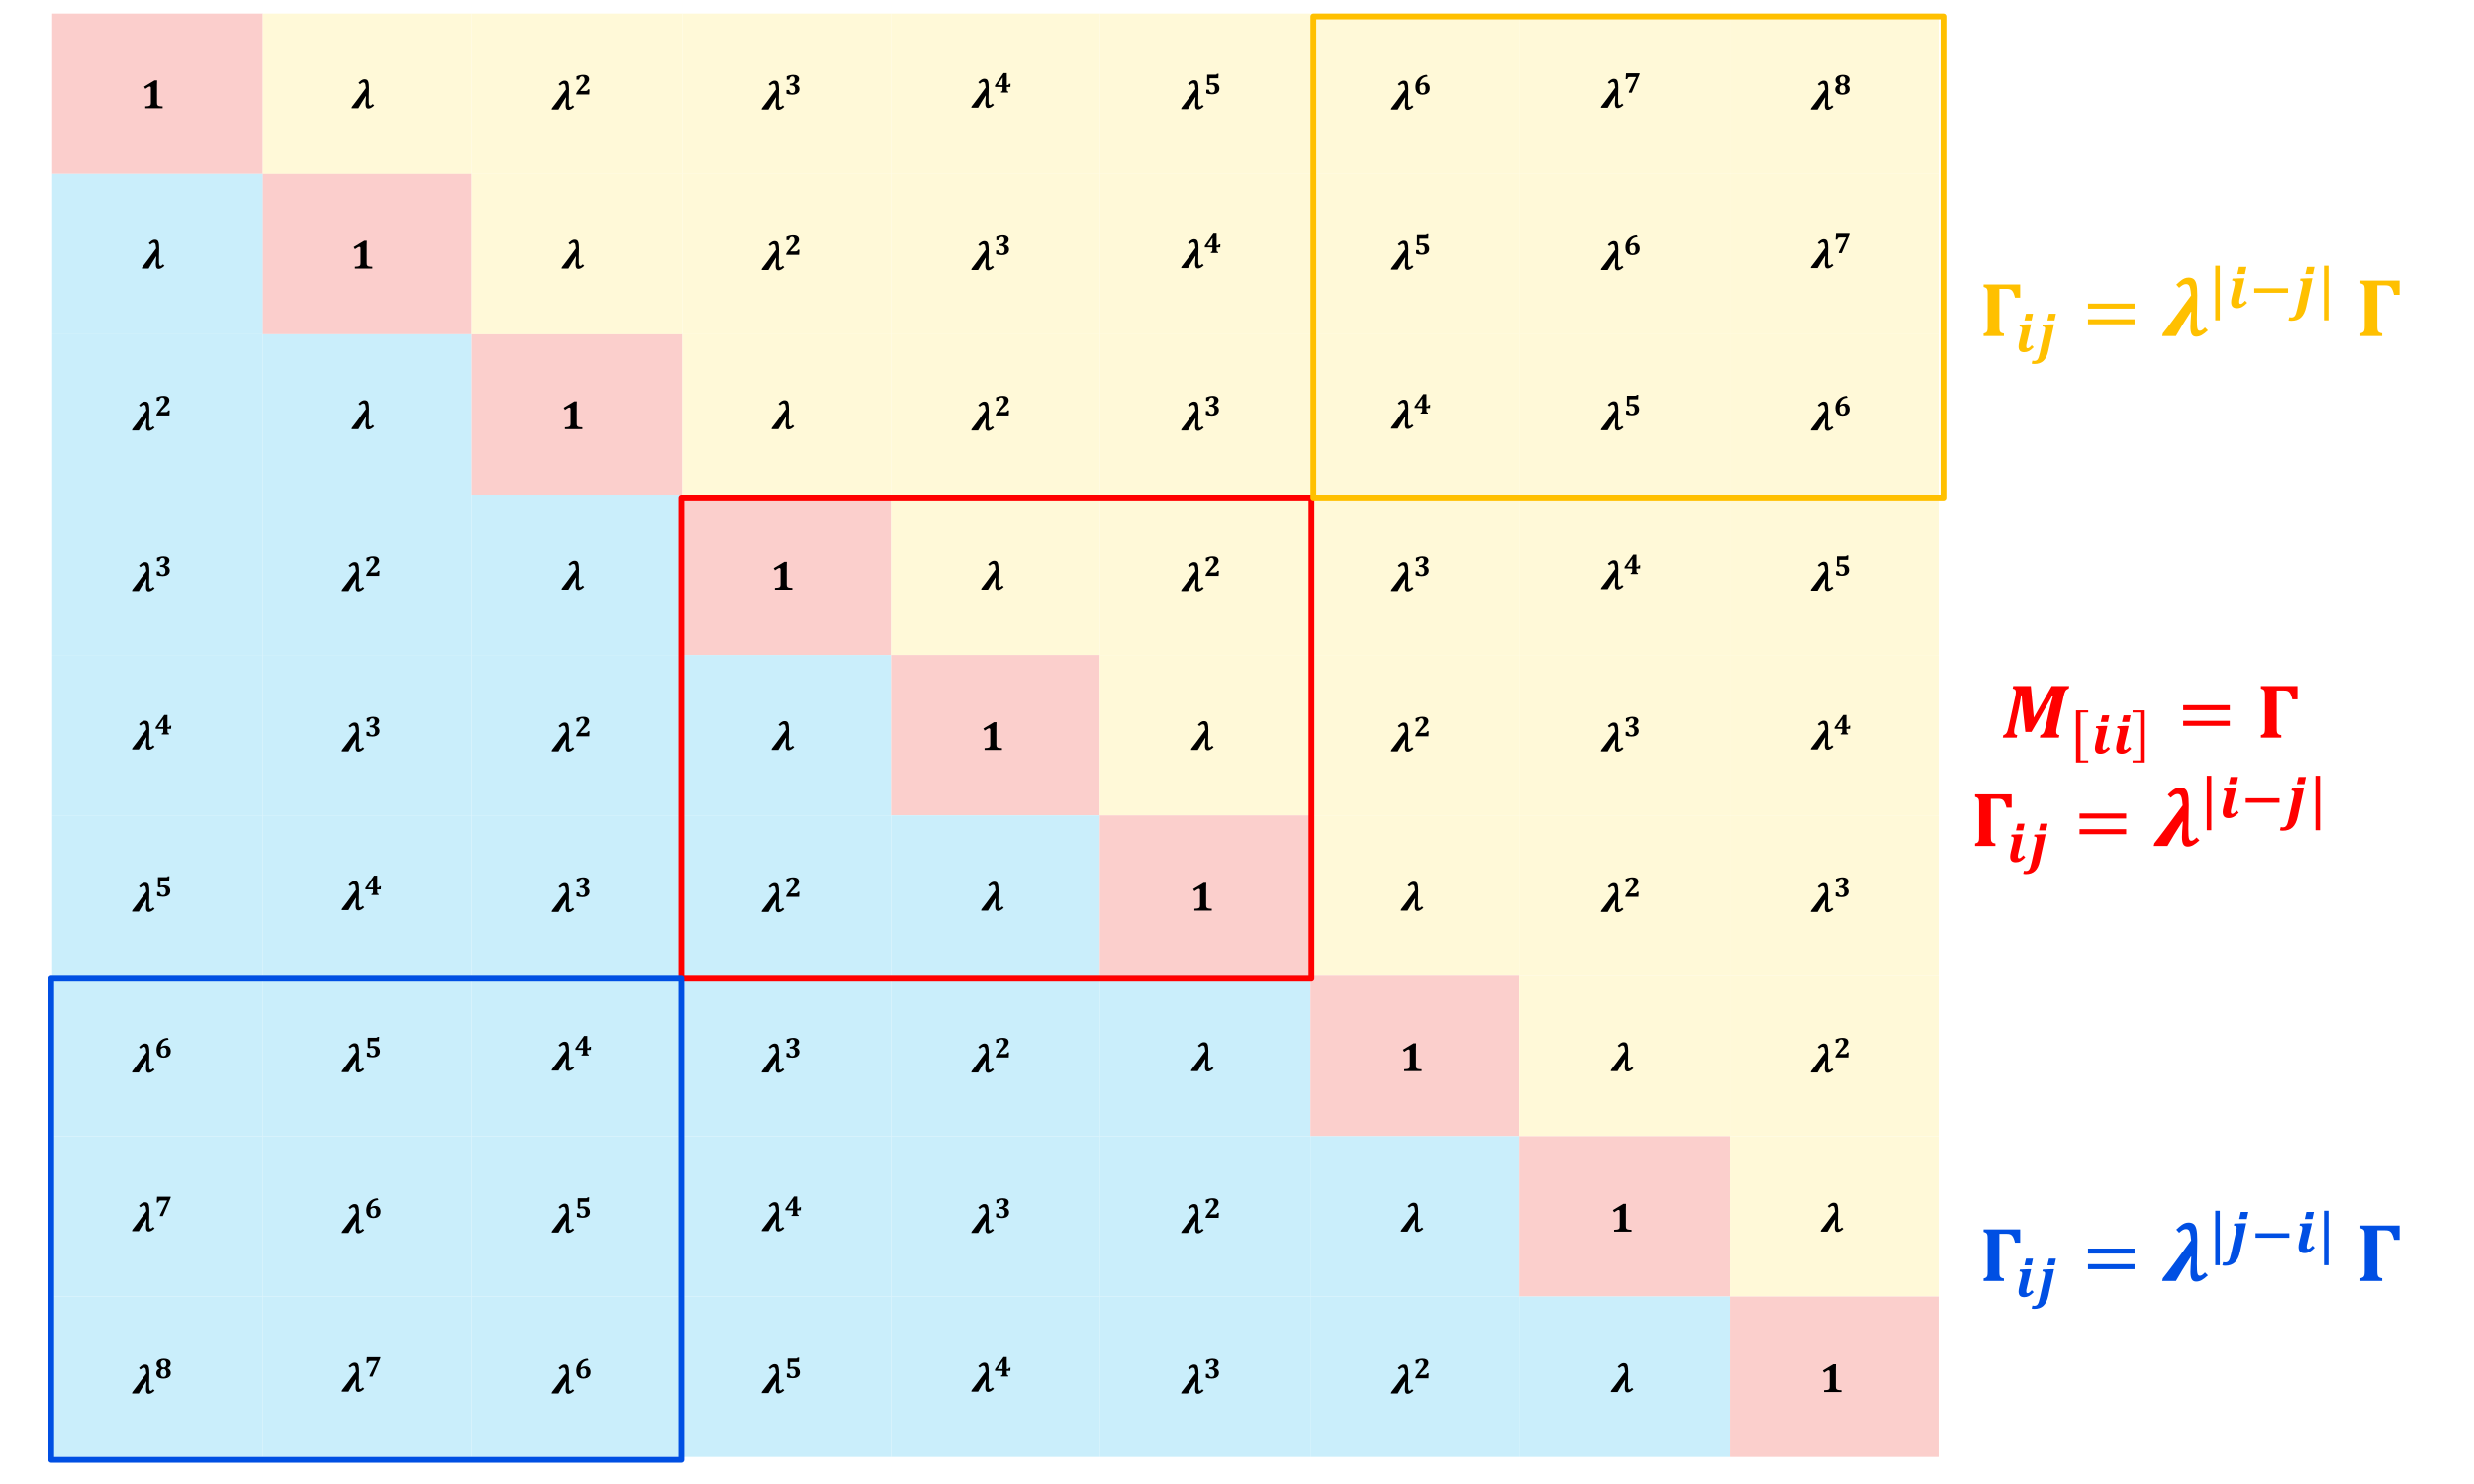 <?xml version="1.0" encoding="UTF-8"?>
<svg xmlns="http://www.w3.org/2000/svg" xmlns:xlink="http://www.w3.org/1999/xlink" width="960" height="576" viewBox="0 0 960 576">
<defs>
<g>
<g id="glyph-0-0">
<path d="M 6.312 -2.188 C 6.312 -1.883 6.328 -1.656 6.359 -1.5 C 6.398 -1.344 6.461 -1.219 6.547 -1.125 C 6.629 -1.031 6.75 -0.953 6.906 -0.891 C 7.07 -0.836 7.273 -0.797 7.516 -0.766 C 7.766 -0.742 8.094 -0.727 8.5 -0.719 L 8.5 0 L 1.75 0 L 1.75 -0.719 C 2.332 -0.738 2.742 -0.77 2.984 -0.812 C 3.234 -0.863 3.422 -0.93 3.547 -1.016 C 3.68 -1.109 3.781 -1.234 3.844 -1.391 C 3.906 -1.555 3.938 -1.82 3.938 -2.188 L 3.938 -7.828 C 3.938 -8.047 3.895 -8.203 3.812 -8.297 C 3.727 -8.391 3.617 -8.438 3.484 -8.438 C 3.348 -8.438 3.16 -8.375 2.922 -8.25 C 2.691 -8.133 2.305 -7.891 1.766 -7.516 L 1.281 -8.344 L 5.359 -10.797 L 6.359 -10.797 C 6.328 -10.297 6.312 -9.602 6.312 -8.719 Z M 6.312 -2.188 "/>
</g>
<g id="glyph-0-1">
<path d="M 5.641 -4.703 C 4.473 -2.91 3.516 -1.344 2.766 0 L 0.125 0 L 0.25 -0.516 C 0.676 -1.047 1.363 -1.945 2.312 -3.219 L 5.688 -7.812 C 5.625 -8.488 5.555 -8.961 5.484 -9.234 C 5.422 -9.516 5.328 -9.711 5.203 -9.828 C 5.086 -9.941 4.926 -10 4.719 -10 C 4.508 -10 4.312 -9.945 4.125 -9.844 C 3.938 -9.738 3.688 -9.551 3.375 -9.281 L 2.828 -9.891 C 3.273 -10.305 3.602 -10.594 3.812 -10.75 C 4.031 -10.906 4.25 -11.023 4.469 -11.109 C 4.695 -11.191 4.941 -11.234 5.203 -11.234 C 5.566 -11.234 5.875 -11.148 6.125 -10.984 C 6.375 -10.816 6.555 -10.5 6.672 -10.031 C 6.797 -9.562 6.859 -8.828 6.859 -7.828 C 6.859 -7.148 6.844 -6.359 6.812 -5.453 C 6.789 -4.555 6.781 -3.852 6.781 -3.344 C 6.781 -2.75 6.789 -2.312 6.812 -2.031 C 6.832 -1.75 6.863 -1.535 6.906 -1.391 C 6.945 -1.254 7.004 -1.156 7.078 -1.094 C 7.148 -1.039 7.25 -1.016 7.375 -1.016 C 7.52 -1.016 7.672 -1.07 7.828 -1.188 C 7.992 -1.301 8.164 -1.453 8.344 -1.641 L 8.906 -1.078 C 8.438 -0.648 8.031 -0.344 7.688 -0.156 C 7.344 0.027 7 0.125 6.656 0.125 C 6.258 0.125 5.973 -0.02 5.797 -0.312 C 5.629 -0.613 5.547 -1.082 5.547 -1.719 C 5.547 -2.219 5.602 -3.211 5.719 -4.703 Z M 5.641 -4.703 "/>
</g>
<g id="glyph-1-0">
<path d="M 5.641 -4.703 C 4.473 -2.91 3.516 -1.344 2.766 0 L 0.125 0 L 0.25 -0.516 C 0.676 -1.047 1.363 -1.945 2.312 -3.219 L 5.688 -7.812 C 5.625 -8.488 5.555 -8.961 5.484 -9.234 C 5.422 -9.516 5.328 -9.711 5.203 -9.828 C 5.086 -9.941 4.926 -10 4.719 -10 C 4.508 -10 4.312 -9.945 4.125 -9.844 C 3.938 -9.738 3.688 -9.551 3.375 -9.281 L 2.828 -9.891 C 3.273 -10.305 3.602 -10.594 3.812 -10.75 C 4.031 -10.906 4.25 -11.023 4.469 -11.109 C 4.695 -11.191 4.941 -11.234 5.203 -11.234 C 5.566 -11.234 5.875 -11.148 6.125 -10.984 C 6.375 -10.816 6.555 -10.5 6.672 -10.031 C 6.797 -9.562 6.859 -8.828 6.859 -7.828 C 6.859 -7.148 6.844 -6.359 6.812 -5.453 C 6.789 -4.555 6.781 -3.852 6.781 -3.344 C 6.781 -2.75 6.789 -2.312 6.812 -2.031 C 6.832 -1.75 6.863 -1.535 6.906 -1.391 C 6.945 -1.254 7.004 -1.156 7.078 -1.094 C 7.148 -1.039 7.25 -1.016 7.375 -1.016 C 7.52 -1.016 7.672 -1.07 7.828 -1.188 C 7.992 -1.301 8.164 -1.453 8.344 -1.641 L 8.906 -1.078 C 8.438 -0.648 8.031 -0.344 7.688 -0.156 C 7.344 0.027 7 0.125 6.656 0.125 C 6.258 0.125 5.973 -0.02 5.797 -0.312 C 5.629 -0.613 5.547 -1.082 5.547 -1.719 C 5.547 -2.219 5.602 -3.211 5.719 -4.703 Z M 5.641 -4.703 "/>
</g>
<g id="glyph-1-1">
<path d="M 6.312 -2.188 C 6.312 -1.883 6.328 -1.656 6.359 -1.5 C 6.398 -1.344 6.461 -1.219 6.547 -1.125 C 6.629 -1.031 6.75 -0.953 6.906 -0.891 C 7.07 -0.836 7.273 -0.797 7.516 -0.766 C 7.766 -0.742 8.094 -0.727 8.5 -0.719 L 8.5 0 L 1.75 0 L 1.75 -0.719 C 2.332 -0.738 2.742 -0.77 2.984 -0.812 C 3.234 -0.863 3.422 -0.93 3.547 -1.016 C 3.68 -1.109 3.781 -1.234 3.844 -1.391 C 3.906 -1.555 3.938 -1.82 3.938 -2.188 L 3.938 -7.828 C 3.938 -8.047 3.895 -8.203 3.812 -8.297 C 3.727 -8.391 3.617 -8.438 3.484 -8.438 C 3.348 -8.438 3.16 -8.375 2.922 -8.25 C 2.691 -8.133 2.305 -7.891 1.766 -7.516 L 1.281 -8.344 L 5.359 -10.797 L 6.359 -10.797 C 6.328 -10.297 6.312 -9.602 6.312 -8.719 Z M 6.312 -2.188 "/>
</g>
<g id="glyph-2-0">
<path d="M 4.172 -1.344 C 4.41 -1.344 4.586 -1.359 4.703 -1.391 C 4.828 -1.43 4.922 -1.492 4.984 -1.578 C 5.055 -1.66 5.113 -1.789 5.156 -1.969 L 5.781 -1.969 L 5.656 0 L 0.625 0 L 0.625 -0.359 C 0.906 -1.004 1.484 -1.844 2.359 -2.875 C 2.754 -3.332 3.055 -3.711 3.266 -4.016 C 3.473 -4.316 3.625 -4.598 3.719 -4.859 C 3.82 -5.129 3.875 -5.41 3.875 -5.703 C 3.875 -6.098 3.785 -6.41 3.609 -6.641 C 3.43 -6.867 3.188 -6.984 2.875 -6.984 C 2.281 -6.984 1.895 -6.555 1.719 -5.703 L 0.734 -5.703 L 0.734 -7 C 1.328 -7.238 1.805 -7.395 2.172 -7.469 C 2.547 -7.551 2.938 -7.594 3.344 -7.594 C 3.875 -7.594 4.312 -7.52 4.656 -7.375 C 5 -7.227 5.242 -7.031 5.391 -6.781 C 5.547 -6.531 5.625 -6.242 5.625 -5.922 C 5.625 -5.629 5.566 -5.359 5.453 -5.109 C 5.348 -4.859 5.16 -4.57 4.891 -4.25 C 4.629 -3.938 4.188 -3.484 3.562 -2.891 C 3.363 -2.703 3.129 -2.457 2.859 -2.156 C 2.598 -1.863 2.383 -1.613 2.219 -1.406 L 2.219 -1.344 Z M 4.172 -1.344 "/>
</g>
<g id="glyph-2-1">
<path d="M 2.672 -0.359 C 2.867 -0.41 3.004 -0.469 3.078 -0.531 C 3.148 -0.594 3.195 -0.676 3.219 -0.781 C 3.25 -0.895 3.266 -1.086 3.266 -1.359 L 3.266 -2.172 L 0.312 -2.172 L 0.312 -2.766 L 3.656 -7.531 L 4.891 -7.531 L 4.891 -2.875 L 5.062 -2.875 C 5.238 -2.875 5.363 -2.883 5.438 -2.906 C 5.508 -2.926 5.57 -2.969 5.625 -3.031 C 5.676 -3.102 5.727 -3.223 5.781 -3.391 L 6.359 -3.391 L 6.297 -2.172 L 4.891 -2.172 L 4.891 -1.359 C 4.891 -1.078 4.906 -0.879 4.938 -0.766 C 4.969 -0.66 5.016 -0.578 5.078 -0.516 C 5.148 -0.461 5.285 -0.41 5.484 -0.359 L 5.484 0 L 2.672 0 Z M 1.391 -2.875 L 3.266 -2.875 L 3.266 -4.125 C 3.266 -4.656 3.281 -5.211 3.312 -5.797 L 3.266 -5.797 L 1.391 -2.953 Z M 1.391 -2.875 "/>
</g>
<g id="glyph-2-2">
<path d="M 5.266 -7.203 L 5.266 -6.859 C 4.461 -6.848 3.812 -6.602 3.312 -6.125 C 2.812 -5.645 2.477 -4.961 2.312 -4.078 L 2.375 -4.047 C 2.656 -4.242 2.941 -4.391 3.234 -4.484 C 3.523 -4.578 3.844 -4.625 4.188 -4.625 C 4.602 -4.625 4.961 -4.531 5.266 -4.344 C 5.566 -4.156 5.797 -3.891 5.953 -3.547 C 6.109 -3.211 6.188 -2.828 6.188 -2.391 C 6.188 -1.898 6.082 -1.469 5.875 -1.094 C 5.664 -0.719 5.348 -0.426 4.922 -0.219 C 4.504 -0.008 3.984 0.094 3.359 0.094 C 2.797 0.094 2.305 -0.02 1.891 -0.25 C 1.484 -0.477 1.172 -0.812 0.953 -1.25 C 0.742 -1.695 0.641 -2.238 0.641 -2.875 C 0.641 -3.727 0.816 -4.5 1.172 -5.188 C 1.535 -5.883 2.047 -6.441 2.703 -6.859 C 3.367 -7.285 4.125 -7.531 4.969 -7.594 Z M 3.531 -3.859 C 3.352 -3.859 3.188 -3.832 3.031 -3.781 C 2.875 -3.727 2.734 -3.656 2.609 -3.562 C 2.492 -3.477 2.414 -3.406 2.375 -3.344 C 2.332 -3.289 2.301 -3.207 2.281 -3.094 C 2.258 -2.988 2.25 -2.805 2.25 -2.547 C 2.25 -1.867 2.344 -1.363 2.531 -1.031 C 2.719 -0.695 3.004 -0.531 3.391 -0.531 C 3.785 -0.531 4.078 -0.672 4.266 -0.953 C 4.461 -1.234 4.562 -1.672 4.562 -2.266 C 4.562 -2.785 4.473 -3.18 4.297 -3.453 C 4.117 -3.723 3.863 -3.859 3.531 -3.859 Z M 3.531 -3.859 "/>
</g>
<g id="glyph-2-3">
<path d="M 0.891 -0.344 L 0.891 -1.719 L 1.891 -1.719 C 1.984 -1.312 2.129 -1.008 2.328 -0.812 C 2.523 -0.625 2.785 -0.531 3.109 -0.531 C 3.504 -0.531 3.797 -0.648 3.984 -0.891 C 4.18 -1.141 4.281 -1.523 4.281 -2.047 C 4.281 -2.555 4.156 -2.941 3.906 -3.203 C 3.664 -3.473 3.312 -3.609 2.844 -3.609 C 2.664 -3.609 2.473 -3.594 2.266 -3.562 C 2.055 -3.531 1.875 -3.488 1.719 -3.438 L 1.219 -3.75 L 1.219 -7.5 L 4.469 -7.5 C 4.656 -7.5 4.781 -7.52 4.844 -7.562 C 4.914 -7.613 4.984 -7.711 5.047 -7.859 L 5.656 -7.859 L 5.547 -6.109 L 2.172 -6.109 L 2.172 -4.125 C 2.391 -4.195 2.613 -4.25 2.844 -4.281 C 3.07 -4.312 3.352 -4.328 3.688 -4.328 C 4.133 -4.328 4.531 -4.238 4.875 -4.062 C 5.219 -3.895 5.484 -3.648 5.672 -3.328 C 5.859 -3.016 5.953 -2.641 5.953 -2.203 C 5.953 -1.461 5.707 -0.895 5.219 -0.5 C 4.727 -0.102 4.02 0.094 3.094 0.094 C 2.707 0.094 2.316 0.055 1.922 -0.016 C 1.523 -0.098 1.18 -0.207 0.891 -0.344 Z M 0.891 -0.344 "/>
</g>
<g id="glyph-2-4">
<path d="M 6.125 -7.141 L 3.078 0.016 L 1.953 0.016 L 1.953 -0.359 L 4.719 -5.953 L 4.719 -6.031 L 2.266 -6.031 C 2.086 -6.031 1.941 -6.016 1.828 -5.984 C 1.723 -5.953 1.633 -5.891 1.562 -5.797 C 1.5 -5.703 1.43 -5.508 1.359 -5.219 L 0.719 -5.219 L 0.875 -7.5 L 6.125 -7.5 Z M 6.125 -7.141 "/>
</g>
<g id="glyph-2-5">
<path d="M 0.828 -5.688 L 0.828 -7 C 1.754 -7.395 2.598 -7.594 3.359 -7.594 C 4.047 -7.594 4.598 -7.445 5.016 -7.156 C 5.43 -6.875 5.641 -6.484 5.641 -5.984 C 5.641 -5.555 5.516 -5.188 5.266 -4.875 C 5.023 -4.57 4.617 -4.289 4.047 -4.031 L 4.047 -3.984 C 4.578 -3.879 5 -3.66 5.312 -3.328 C 5.625 -3.004 5.781 -2.598 5.781 -2.109 C 5.781 -1.68 5.676 -1.301 5.469 -0.969 C 5.258 -0.645 4.941 -0.383 4.516 -0.188 C 4.098 0 3.594 0.094 3 0.094 C 2.582 0.094 2.172 0.055 1.766 -0.016 C 1.367 -0.098 1.023 -0.207 0.734 -0.344 L 0.734 -1.719 L 1.719 -1.719 C 1.82 -1.301 1.973 -1 2.172 -0.812 C 2.367 -0.625 2.625 -0.531 2.938 -0.531 C 3.707 -0.531 4.094 -1.008 4.094 -1.969 C 4.094 -2.477 3.957 -2.859 3.688 -3.109 C 3.414 -3.367 3 -3.5 2.438 -3.5 L 2.016 -3.5 L 2.016 -4.125 C 2.648 -4.145 3.129 -4.289 3.453 -4.562 C 3.785 -4.844 3.953 -5.238 3.953 -5.75 C 3.953 -6.156 3.867 -6.461 3.703 -6.672 C 3.535 -6.879 3.297 -6.984 2.984 -6.984 C 2.68 -6.984 2.43 -6.875 2.234 -6.656 C 2.035 -6.438 1.898 -6.113 1.828 -5.688 Z M 0.828 -5.688 "/>
</g>
<g id="glyph-3-0">
<path d="M 0.844 -5.703 L 0.844 -7.016 C 1.77 -7.41 2.609 -7.609 3.359 -7.609 C 4.055 -7.609 4.613 -7.469 5.031 -7.188 C 5.445 -6.906 5.656 -6.508 5.656 -6 C 5.656 -5.57 5.531 -5.203 5.281 -4.891 C 5.039 -4.586 4.633 -4.301 4.062 -4.031 L 4.062 -3.984 C 4.594 -3.891 5.016 -3.676 5.328 -3.344 C 5.641 -3.008 5.797 -2.598 5.797 -2.109 C 5.797 -1.68 5.691 -1.301 5.484 -0.969 C 5.273 -0.645 4.957 -0.383 4.531 -0.188 C 4.113 0 3.602 0.094 3 0.094 C 2.582 0.094 2.172 0.055 1.766 -0.016 C 1.367 -0.098 1.023 -0.207 0.734 -0.344 L 0.734 -1.719 L 1.719 -1.719 C 1.832 -1.301 1.984 -1 2.172 -0.812 C 2.367 -0.625 2.625 -0.531 2.938 -0.531 C 3.719 -0.531 4.109 -1.008 4.109 -1.969 C 4.109 -2.488 3.969 -2.875 3.688 -3.125 C 3.414 -3.383 3.004 -3.516 2.453 -3.516 L 2.016 -3.516 L 2.016 -4.141 C 2.648 -4.16 3.133 -4.305 3.469 -4.578 C 3.801 -4.859 3.969 -5.254 3.969 -5.766 C 3.969 -6.18 3.883 -6.488 3.719 -6.688 C 3.551 -6.895 3.312 -7 3 -7 C 2.688 -7 2.43 -6.891 2.234 -6.672 C 2.035 -6.453 1.898 -6.129 1.828 -5.703 Z M 0.844 -5.703 "/>
</g>
<g id="glyph-3-1">
<path d="M 4.188 -1.344 C 4.426 -1.344 4.602 -1.359 4.719 -1.391 C 4.832 -1.43 4.922 -1.492 4.984 -1.578 C 5.055 -1.672 5.117 -1.801 5.172 -1.969 L 5.797 -1.969 L 5.672 0 L 0.625 0 L 0.625 -0.359 C 0.906 -1.016 1.484 -1.852 2.359 -2.875 C 2.754 -3.344 3.055 -3.727 3.266 -4.031 C 3.473 -4.332 3.629 -4.613 3.734 -4.875 C 3.836 -5.145 3.891 -5.426 3.891 -5.719 C 3.891 -6.113 3.797 -6.426 3.609 -6.656 C 3.43 -6.883 3.188 -7 2.875 -7 C 2.281 -7 1.898 -6.57 1.734 -5.719 L 0.734 -5.719 L 0.734 -7.016 C 1.336 -7.254 1.82 -7.41 2.188 -7.484 C 2.551 -7.566 2.938 -7.609 3.344 -7.609 C 3.883 -7.609 4.328 -7.535 4.672 -7.391 C 5.016 -7.242 5.258 -7.047 5.406 -6.797 C 5.562 -6.547 5.641 -6.258 5.641 -5.938 C 5.641 -5.645 5.582 -5.375 5.469 -5.125 C 5.363 -4.875 5.176 -4.586 4.906 -4.266 C 4.645 -3.953 4.195 -3.492 3.562 -2.891 C 3.375 -2.711 3.145 -2.473 2.875 -2.172 C 2.602 -1.867 2.391 -1.613 2.234 -1.406 L 2.234 -1.344 Z M 4.188 -1.344 "/>
</g>
<g id="glyph-3-2">
<path d="M 2.688 -0.359 C 2.875 -0.41 3.004 -0.469 3.078 -0.531 C 3.148 -0.602 3.195 -0.691 3.219 -0.797 C 3.25 -0.898 3.266 -1.086 3.266 -1.359 L 3.266 -2.188 L 0.312 -2.188 L 0.312 -2.781 L 3.656 -7.562 L 4.906 -7.562 L 4.906 -2.875 L 5.078 -2.875 C 5.254 -2.875 5.379 -2.883 5.453 -2.906 C 5.523 -2.938 5.586 -2.984 5.641 -3.047 C 5.691 -3.109 5.742 -3.227 5.797 -3.406 L 6.375 -3.406 L 6.312 -2.188 L 4.906 -2.188 L 4.906 -1.359 C 4.906 -1.086 4.922 -0.895 4.953 -0.781 C 4.984 -0.664 5.031 -0.582 5.094 -0.531 C 5.164 -0.477 5.301 -0.422 5.5 -0.359 L 5.5 0 L 2.688 0 Z M 1.391 -2.875 L 3.266 -2.875 L 3.266 -4.141 C 3.266 -4.672 3.285 -5.227 3.328 -5.812 L 3.266 -5.812 L 1.391 -2.969 Z M 1.391 -2.875 "/>
</g>
<g id="glyph-3-3">
<path d="M 0.891 -0.344 L 0.891 -1.719 L 1.891 -1.719 C 1.984 -1.32 2.129 -1.023 2.328 -0.828 C 2.535 -0.629 2.801 -0.531 3.125 -0.531 C 3.52 -0.531 3.812 -0.648 4 -0.891 C 4.195 -1.141 4.297 -1.523 4.297 -2.047 C 4.297 -2.555 4.172 -2.945 3.922 -3.219 C 3.672 -3.488 3.316 -3.625 2.859 -3.625 C 2.672 -3.625 2.473 -3.602 2.266 -3.562 C 2.066 -3.531 1.883 -3.492 1.719 -3.453 L 1.219 -3.75 L 1.219 -7.516 L 4.484 -7.516 C 4.672 -7.516 4.797 -7.535 4.859 -7.578 C 4.93 -7.629 5 -7.727 5.062 -7.875 L 5.672 -7.875 L 5.562 -6.125 L 2.172 -6.125 L 2.172 -4.141 C 2.391 -4.203 2.613 -4.25 2.844 -4.281 C 3.07 -4.312 3.359 -4.328 3.703 -4.328 C 4.148 -4.328 4.547 -4.242 4.891 -4.078 C 5.234 -3.91 5.5 -3.664 5.688 -3.344 C 5.883 -3.02 5.984 -2.645 5.984 -2.219 C 5.984 -1.469 5.734 -0.895 5.234 -0.5 C 4.742 -0.102 4.035 0.094 3.109 0.094 C 2.723 0.094 2.328 0.055 1.922 -0.016 C 1.523 -0.098 1.18 -0.207 0.891 -0.344 Z M 0.891 -0.344 "/>
</g>
<g id="glyph-3-4">
<path d="M 6.141 -7.156 L 3.094 0.016 L 1.969 0.016 L 1.969 -0.359 L 4.719 -5.969 L 4.719 -6.047 L 2.281 -6.047 C 2.102 -6.047 1.957 -6.031 1.844 -6 C 1.738 -5.969 1.648 -5.906 1.578 -5.812 C 1.504 -5.719 1.43 -5.523 1.359 -5.234 L 0.734 -5.234 L 0.875 -7.516 L 6.141 -7.516 Z M 6.141 -7.156 "/>
</g>
<g id="glyph-3-5">
<path d="M 5.281 -7.234 L 5.281 -6.891 C 4.477 -6.867 3.828 -6.617 3.328 -6.141 C 2.828 -5.66 2.492 -4.973 2.328 -4.078 L 2.375 -4.062 C 2.664 -4.258 2.953 -4.398 3.234 -4.484 C 3.523 -4.578 3.848 -4.625 4.203 -4.625 C 4.617 -4.625 4.977 -4.531 5.281 -4.344 C 5.582 -4.164 5.812 -3.906 5.969 -3.562 C 6.125 -3.227 6.203 -2.836 6.203 -2.391 C 6.203 -1.898 6.098 -1.469 5.891 -1.094 C 5.68 -0.727 5.363 -0.438 4.938 -0.219 C 4.508 -0.008 3.988 0.094 3.375 0.094 C 2.801 0.094 2.305 -0.02 1.891 -0.25 C 1.484 -0.477 1.172 -0.812 0.953 -1.25 C 0.742 -1.695 0.641 -2.238 0.641 -2.875 C 0.641 -3.738 0.816 -4.516 1.172 -5.203 C 1.535 -5.898 2.051 -6.457 2.719 -6.875 C 3.383 -7.301 4.141 -7.547 4.984 -7.609 Z M 3.547 -3.875 C 3.367 -3.875 3.195 -3.848 3.031 -3.797 C 2.875 -3.742 2.734 -3.672 2.609 -3.578 C 2.492 -3.484 2.414 -3.406 2.375 -3.344 C 2.332 -3.289 2.301 -3.211 2.281 -3.109 C 2.27 -3.004 2.266 -2.816 2.266 -2.547 C 2.266 -1.879 2.359 -1.375 2.547 -1.031 C 2.734 -0.695 3.02 -0.531 3.406 -0.531 C 3.789 -0.531 4.082 -0.672 4.281 -0.953 C 4.477 -1.234 4.578 -1.676 4.578 -2.281 C 4.578 -2.801 4.488 -3.195 4.312 -3.469 C 4.133 -3.738 3.879 -3.875 3.547 -3.875 Z M 3.547 -3.875 "/>
</g>
<g id="glyph-3-6">
<path d="M 4.891 -3.969 L 4.891 -3.906 C 5.316 -3.738 5.641 -3.5 5.859 -3.188 C 6.078 -2.875 6.188 -2.5 6.188 -2.062 C 6.188 -1.633 6.07 -1.254 5.844 -0.922 C 5.613 -0.598 5.281 -0.348 4.844 -0.172 C 4.406 0.004 3.895 0.094 3.312 0.094 C 2.758 0.094 2.273 0.012 1.859 -0.141 C 1.453 -0.305 1.133 -0.547 0.906 -0.859 C 0.676 -1.18 0.562 -1.555 0.562 -1.984 C 0.562 -2.391 0.664 -2.742 0.875 -3.047 C 1.094 -3.359 1.426 -3.613 1.875 -3.812 L 1.875 -3.891 C 1.062 -4.234 0.656 -4.816 0.656 -5.641 C 0.656 -6.016 0.77 -6.348 1 -6.641 C 1.227 -6.941 1.555 -7.176 1.984 -7.344 C 2.422 -7.52 2.906 -7.609 3.438 -7.609 C 4.32 -7.609 4.992 -7.441 5.453 -7.109 C 5.91 -6.785 6.141 -6.328 6.141 -5.734 C 6.141 -5.336 6.035 -4.988 5.828 -4.688 C 5.617 -4.383 5.305 -4.145 4.891 -3.969 Z M 2.297 -5.688 C 2.297 -5.207 2.391 -4.836 2.578 -4.578 C 2.773 -4.328 3.055 -4.203 3.422 -4.203 C 3.773 -4.203 4.039 -4.32 4.219 -4.562 C 4.395 -4.801 4.484 -5.141 4.484 -5.578 C 4.484 -6.035 4.391 -6.383 4.203 -6.625 C 4.016 -6.863 3.75 -6.984 3.406 -6.984 C 3.039 -6.984 2.766 -6.875 2.578 -6.656 C 2.391 -6.438 2.297 -6.113 2.297 -5.688 Z M 2.234 -2.109 C 2.234 -1.586 2.328 -1.191 2.516 -0.922 C 2.711 -0.66 3.004 -0.531 3.391 -0.531 C 3.754 -0.531 4.031 -0.66 4.219 -0.922 C 4.414 -1.18 4.516 -1.547 4.516 -2.016 C 4.516 -2.504 4.41 -2.891 4.203 -3.172 C 4.004 -3.453 3.727 -3.594 3.375 -3.594 C 3 -3.594 2.711 -3.461 2.516 -3.203 C 2.328 -2.953 2.234 -2.586 2.234 -2.109 Z M 2.234 -2.109 "/>
</g>
<g id="glyph-4-0">
<path d="M 11.672 -20.031 L 12.828 -7.781 L 19.781 -20.031 L 26.594 -20.031 L 26.391 -19.062 C 25.836 -18.906 25.426 -18.629 25.156 -18.234 C 24.895 -17.848 24.645 -17.125 24.406 -16.062 L 21.75 -3.969 C 21.676 -3.645 21.625 -3.367 21.594 -3.141 C 21.562 -2.91 21.547 -2.613 21.547 -2.25 C 21.547 -1.832 21.641 -1.531 21.828 -1.344 C 22.023 -1.156 22.336 -1.031 22.766 -0.969 L 22.562 0 L 15.188 0 L 15.391 -0.969 C 15.941 -1.125 16.348 -1.395 16.609 -1.781 C 16.879 -2.176 17.133 -2.906 17.375 -3.969 L 18.719 -10.125 C 19.164 -12.156 19.695 -14.203 20.312 -16.266 L 20.016 -16.266 C 19.555 -15.43 19.062 -14.555 18.531 -13.641 L 11.922 -2.219 L 9.547 -2.219 L 8.578 -11.031 C 8.359 -13.125 8.211 -14.922 8.141 -16.422 L 7.906 -16.422 C 7.52 -14.004 7.148 -12 6.797 -10.406 L 5.375 -3.969 C 5.301 -3.645 5.25 -3.367 5.219 -3.141 C 5.188 -2.91 5.172 -2.613 5.172 -2.25 C 5.172 -1.832 5.266 -1.531 5.453 -1.344 C 5.648 -1.156 5.961 -1.031 6.391 -0.969 L 6.188 0 L 0.812 0 L 1.016 -0.969 C 1.566 -1.125 1.973 -1.395 2.234 -1.781 C 2.504 -2.176 2.758 -2.906 3 -3.969 L 5.656 -16.062 C 5.789 -16.645 5.859 -17.219 5.859 -17.781 C 5.859 -18.188 5.758 -18.484 5.562 -18.672 C 5.375 -18.867 5.066 -19 4.641 -19.062 L 4.844 -20.031 Z M 11.672 -20.031 "/>
</g>
<g id="glyph-4-1">
<path d="M 2.188 -10.656 L 2.188 -12.609 L 20.266 -12.609 L 20.266 -10.656 Z M 2.188 -4.562 L 2.188 -6.516 L 20.266 -6.516 L 20.266 -4.562 Z M 20.875 -8.578 Z M 20.875 -8.578 "/>
</g>
<g id="glyph-4-2">
<path d="M 7.75 -3.688 C 7.75 -2.914 7.785 -2.379 7.859 -2.078 C 7.941 -1.785 8.098 -1.547 8.328 -1.359 C 8.555 -1.18 8.953 -1.051 9.516 -0.969 L 9.516 0 L 1.625 0 L 1.625 -0.969 C 2.145 -1.094 2.5 -1.242 2.688 -1.422 C 2.883 -1.609 3.02 -1.844 3.094 -2.125 C 3.164 -2.414 3.203 -2.941 3.203 -3.703 L 3.203 -16.328 C 3.203 -17.066 3.164 -17.582 3.094 -17.875 C 3.031 -18.164 2.898 -18.398 2.703 -18.578 C 2.516 -18.754 2.156 -18.914 1.625 -19.062 L 1.625 -20.031 L 15.812 -20.031 L 15.812 -14.875 L 13.812 -14.875 C 13.656 -15.52 13.477 -16.082 13.281 -16.562 C 13.094 -17.051 12.875 -17.422 12.625 -17.672 C 12.375 -17.922 12.102 -18.086 11.812 -18.172 C 11.52 -18.266 11.109 -18.312 10.578 -18.312 L 7.75 -18.312 Z M 7.75 -3.688 "/>
</g>
<g id="glyph-5-0">
<path d="M 7.062 -14.797 L 6.516 -12.203 L 3.75 -12.203 L 4.344 -14.797 Z M 4.625 -3.359 C 4.551 -3.055 4.504 -2.82 4.484 -2.656 C 4.461 -2.5 4.453 -2.316 4.453 -2.109 C 4.453 -1.828 4.492 -1.633 4.578 -1.531 C 4.672 -1.426 4.805 -1.375 4.984 -1.375 C 5.191 -1.375 5.422 -1.469 5.672 -1.656 C 5.93 -1.852 6.234 -2.148 6.578 -2.547 L 7.344 -1.781 C 6.645 -1.07 6.02 -0.566 5.469 -0.266 C 4.926 0.023 4.32 0.172 3.656 0.172 C 2.906 0.172 2.352 -0.008 2 -0.375 C 1.656 -0.75 1.484 -1.305 1.484 -2.047 C 1.484 -2.523 1.562 -3.082 1.719 -3.719 L 2.625 -7.422 C 2.781 -8.098 2.859 -8.633 2.859 -9.031 C 2.859 -9.301 2.789 -9.492 2.656 -9.609 C 2.531 -9.734 2.258 -9.816 1.844 -9.859 L 2 -10.562 L 5.125 -10.672 L 6.328 -10.672 Z M 4.625 -3.359 "/>
</g>
<g id="glyph-6-0">
<path d="M 7.062 -14.797 L 6.516 -12.188 L 3.75 -12.188 L 4.344 -14.797 Z M 4.625 -3.344 C 4.551 -3.051 4.504 -2.82 4.484 -2.656 C 4.461 -2.5 4.453 -2.316 4.453 -2.109 C 4.453 -1.828 4.492 -1.633 4.578 -1.531 C 4.672 -1.426 4.805 -1.375 4.984 -1.375 C 5.18 -1.375 5.406 -1.469 5.656 -1.656 C 5.914 -1.852 6.223 -2.148 6.578 -2.547 L 7.344 -1.781 C 6.645 -1.07 6.02 -0.566 5.469 -0.266 C 4.914 0.023 4.312 0.172 3.656 0.172 C 2.906 0.172 2.352 -0.008 2 -0.375 C 1.656 -0.75 1.484 -1.305 1.484 -2.047 C 1.484 -2.523 1.562 -3.082 1.719 -3.719 L 2.609 -7.422 C 2.773 -8.098 2.859 -8.629 2.859 -9.016 C 2.859 -9.297 2.789 -9.492 2.656 -9.609 C 2.531 -9.723 2.258 -9.801 1.844 -9.844 L 2 -10.547 L 5.109 -10.672 L 6.328 -10.672 Z M 4.625 -3.344 "/>
</g>
<g id="glyph-6-1">
<path d="M 7.734 -14.797 L 7.172 -12.188 L 4.422 -12.188 L 5.016 -14.797 Z M 4.734 -0.328 C 4.348 1.43 3.719 2.719 2.844 3.531 C 1.977 4.344 0.801 4.75 -0.688 4.75 C -1.02 4.75 -1.359 4.703 -1.703 4.609 L -1.422 3.453 C -1.211 3.516 -0.977 3.547 -0.719 3.547 C -0.395 3.547 -0.133 3.5 0.062 3.406 C 0.27 3.32 0.453 3.172 0.609 2.953 C 0.773 2.734 0.926 2.414 1.062 2 C 1.207 1.582 1.367 0.992 1.547 0.234 L 3.266 -7.422 C 3.43 -8.148 3.516 -8.68 3.516 -9.016 C 3.516 -9.297 3.445 -9.492 3.312 -9.609 C 3.176 -9.723 2.898 -9.801 2.484 -9.844 L 2.641 -10.547 L 5.766 -10.672 L 6.984 -10.672 Z M 4.734 -0.328 "/>
</g>
<g id="glyph-7-0">
<path d="M 11.375 -9.484 C 9.031 -5.859 7.094 -2.695 5.562 0 L 0.234 0 L 0.484 -1.047 C 1.359 -2.117 2.75 -3.938 4.656 -6.5 L 11.469 -15.75 C 11.352 -17.113 11.223 -18.07 11.078 -18.625 C 10.93 -19.188 10.738 -19.582 10.5 -19.812 C 10.258 -20.051 9.938 -20.172 9.531 -20.172 C 9.102 -20.172 8.703 -20.066 8.328 -19.859 C 7.953 -19.66 7.441 -19.285 6.797 -18.734 L 5.688 -19.953 C 6.594 -20.785 7.266 -21.363 7.703 -21.688 C 8.141 -22.008 8.582 -22.254 9.031 -22.422 C 9.477 -22.586 9.969 -22.672 10.5 -22.672 C 11.238 -22.672 11.859 -22.504 12.359 -22.172 C 12.867 -21.836 13.238 -21.195 13.469 -20.25 C 13.707 -19.301 13.828 -17.816 13.828 -15.797 C 13.828 -14.422 13.801 -12.82 13.75 -11 C 13.695 -9.195 13.672 -7.773 13.672 -6.734 C 13.672 -5.535 13.691 -4.656 13.734 -4.094 C 13.773 -3.531 13.836 -3.102 13.922 -2.812 C 14.016 -2.52 14.133 -2.316 14.281 -2.203 C 14.426 -2.086 14.629 -2.031 14.891 -2.031 C 15.18 -2.031 15.488 -2.148 15.812 -2.391 C 16.145 -2.629 16.484 -2.938 16.828 -3.312 L 17.969 -2.172 C 17.02 -1.305 16.203 -0.688 15.516 -0.312 C 14.828 0.059 14.133 0.25 13.438 0.25 C 12.633 0.25 12.062 -0.047 11.719 -0.641 C 11.375 -1.234 11.203 -2.176 11.203 -3.469 C 11.203 -4.469 11.312 -6.473 11.531 -9.484 Z M 11.375 -9.484 "/>
</g>
<g id="glyph-8-0">
<path d="M 4.562 4.891 L 2.812 4.891 L 2.812 -16.266 L 4.562 -16.266 Z M 4.562 4.891 "/>
</g>
<g id="glyph-8-1">
<path d="M 7.547 -15.812 L 6.953 -13.031 L 4.016 -13.031 L 4.641 -15.812 Z M 4.938 -3.578 C 4.863 -3.266 4.812 -3.02 4.781 -2.844 C 4.758 -2.664 4.75 -2.469 4.75 -2.25 C 4.75 -1.957 4.797 -1.754 4.891 -1.641 C 4.992 -1.523 5.133 -1.469 5.312 -1.469 C 5.539 -1.469 5.789 -1.57 6.062 -1.781 C 6.332 -1.988 6.656 -2.305 7.031 -2.734 L 7.844 -1.906 C 7.102 -1.145 6.438 -0.602 5.844 -0.281 C 5.258 0.027 4.613 0.188 3.906 0.188 C 3.102 0.188 2.516 -0.008 2.141 -0.406 C 1.773 -0.801 1.594 -1.395 1.594 -2.188 C 1.594 -2.695 1.676 -3.297 1.844 -3.984 L 2.797 -7.938 C 2.973 -8.656 3.062 -9.223 3.062 -9.641 C 3.062 -9.93 2.988 -10.141 2.844 -10.266 C 2.707 -10.391 2.414 -10.477 1.969 -10.531 L 2.141 -11.281 L 5.469 -11.406 L 6.766 -11.406 Z M 4.938 -3.578 "/>
</g>
<g id="glyph-8-2">
<path d="M 1.922 -5.781 L 1.922 -7.531 L 15.016 -7.531 L 15.016 -5.781 Z M 1.922 -5.781 "/>
</g>
<g id="glyph-8-3">
<path d="M 8.266 -15.812 L 7.672 -13.031 L 4.734 -13.031 L 5.359 -15.812 Z M 5.062 -0.359 C 4.645 1.535 3.973 2.914 3.047 3.781 C 2.117 4.645 0.855 5.078 -0.734 5.078 C -1.086 5.078 -1.445 5.031 -1.812 4.938 L -1.516 3.688 C -1.297 3.75 -1.047 3.781 -0.766 3.781 C -0.422 3.781 -0.145 3.734 0.062 3.641 C 0.281 3.547 0.477 3.383 0.656 3.156 C 0.832 2.926 0.992 2.586 1.141 2.141 C 1.297 1.691 1.461 1.062 1.641 0.25 L 3.484 -7.938 C 3.66 -8.707 3.75 -9.273 3.75 -9.641 C 3.75 -9.93 3.676 -10.141 3.531 -10.266 C 3.395 -10.391 3.102 -10.477 2.656 -10.531 L 2.828 -11.281 L 6.156 -11.406 L 7.453 -11.406 Z M 5.062 -0.359 "/>
</g>
<g id="glyph-9-0">
<path d="M 7.75 -3.688 C 7.75 -2.914 7.785 -2.379 7.859 -2.078 C 7.941 -1.785 8.098 -1.547 8.328 -1.359 C 8.555 -1.18 8.953 -1.051 9.516 -0.969 L 9.516 0 L 1.625 0 L 1.625 -0.969 C 2.145 -1.094 2.5 -1.242 2.688 -1.422 C 2.883 -1.609 3.02 -1.844 3.094 -2.125 C 3.164 -2.414 3.203 -2.938 3.203 -3.688 L 3.203 -16.328 C 3.203 -17.066 3.164 -17.578 3.094 -17.859 C 3.031 -18.148 2.898 -18.383 2.703 -18.562 C 2.516 -18.738 2.156 -18.898 1.625 -19.047 L 1.625 -20.016 L 15.812 -20.016 L 15.812 -14.875 L 13.797 -14.875 C 13.648 -15.52 13.477 -16.082 13.281 -16.562 C 13.082 -17.039 12.859 -17.406 12.609 -17.656 C 12.367 -17.906 12.098 -18.07 11.797 -18.156 C 11.504 -18.25 11.098 -18.297 10.578 -18.297 L 7.75 -18.297 Z M 7.75 -3.688 "/>
</g>
<g id="glyph-9-1">
<path d="M 2.188 -10.641 L 2.188 -12.594 L 20.25 -12.594 L 20.25 -10.641 Z M 2.188 -4.562 L 2.188 -6.516 L 20.25 -6.516 L 20.25 -4.562 Z M 20.859 -8.578 Z M 20.859 -8.578 "/>
</g>
<g id="glyph-10-0">
<path d="M 11.359 -9.469 C 9.016 -5.852 7.082 -2.695 5.562 0 L 0.234 0 L 0.484 -1.047 C 1.359 -2.109 2.75 -3.926 4.656 -6.5 L 11.453 -15.75 C 11.336 -17.113 11.207 -18.07 11.062 -18.625 C 10.926 -19.188 10.738 -19.582 10.5 -19.812 C 10.258 -20.039 9.93 -20.156 9.516 -20.156 C 9.098 -20.156 8.695 -20.051 8.312 -19.844 C 7.938 -19.645 7.43 -19.27 6.797 -18.719 L 5.688 -19.938 C 6.594 -20.781 7.266 -21.359 7.703 -21.672 C 8.141 -21.992 8.578 -22.238 9.016 -22.406 C 9.461 -22.582 9.957 -22.672 10.5 -22.672 C 11.227 -22.672 11.844 -22.5 12.344 -22.156 C 12.852 -21.82 13.227 -21.18 13.469 -20.234 C 13.707 -19.285 13.828 -17.805 13.828 -15.797 C 13.828 -14.422 13.801 -12.82 13.75 -11 C 13.695 -9.195 13.672 -7.773 13.672 -6.734 C 13.672 -5.535 13.691 -4.656 13.734 -4.094 C 13.773 -3.531 13.836 -3.102 13.922 -2.812 C 14.016 -2.52 14.129 -2.316 14.266 -2.203 C 14.41 -2.086 14.613 -2.031 14.875 -2.031 C 15.176 -2.031 15.488 -2.148 15.812 -2.391 C 16.133 -2.629 16.469 -2.938 16.812 -3.312 L 17.953 -2.172 C 17.004 -1.297 16.188 -0.672 15.5 -0.297 C 14.812 0.066 14.117 0.25 13.422 0.25 C 12.629 0.25 12.055 -0.047 11.703 -0.641 C 11.359 -1.234 11.188 -2.176 11.188 -3.469 C 11.188 -4.469 11.297 -6.469 11.516 -9.469 Z M 11.359 -9.469 "/>
</g>
<g id="glyph-10-1">
<path d="M 8.328 -3.953 C 8.328 -3.141 8.367 -2.57 8.453 -2.25 C 8.535 -1.926 8.695 -1.664 8.938 -1.469 C 9.188 -1.281 9.617 -1.141 10.234 -1.047 L 10.234 0 L 1.75 0 L 1.75 -1.047 C 2.301 -1.18 2.68 -1.344 2.891 -1.531 C 3.098 -1.727 3.238 -1.984 3.312 -2.297 C 3.395 -2.609 3.438 -3.164 3.438 -3.969 L 3.438 -17.547 C 3.438 -18.336 3.398 -18.891 3.328 -19.203 C 3.266 -19.516 3.125 -19.766 2.906 -19.953 C 2.695 -20.141 2.312 -20.312 1.75 -20.469 L 1.75 -21.516 L 16.984 -21.516 L 16.984 -15.984 L 14.828 -15.984 C 14.672 -16.672 14.488 -17.273 14.281 -17.797 C 14.07 -18.316 13.832 -18.711 13.562 -18.984 C 13.289 -19.254 13 -19.438 12.688 -19.531 C 12.375 -19.625 11.93 -19.672 11.359 -19.672 L 8.328 -19.672 Z M 8.328 -3.953 "/>
</g>
<g id="glyph-11-0">
</g>
</g>
</defs>
<rect x="-96" y="-57.6" width="1152" height="691.2" fill="rgb(100%, 100%, 100%)" fill-opacity="1"/>
<path fill-rule="evenodd" fill="rgb(96.5%, 62%, 59.999%)" fill-opacity="0.502" d="M 20.25 67.5 L 102 67.5 L 102 5.25 L 20.25 5.25 Z M 20.25 67.5 "/>
<g fill="rgb(0%, 0%, 0%)" fill-opacity="1">
<use xlink:href="#glyph-0-0" x="54.625" y="42"/>
</g>
<path fill-rule="evenodd" fill="rgb(100%, 97.6%, 84.698%)" fill-opacity="1" d="M 102 67.5 L 183 67.5 L 183 5.25 L 102 5.25 Z M 102 67.5 "/>
<g fill="rgb(0%, 0%, 0%)" fill-opacity="1">
<use xlink:href="#glyph-0-1" x="136.35" y="42"/>
</g>
<path fill-rule="evenodd" fill="rgb(79.199%, 93.3%, 98.399%)" fill-opacity="1" d="M 20.25 129.75 L 102 129.75 L 102 67.5 L 20.25 67.5 Z M 20.25 129.75 "/>
<g fill="rgb(0%, 0%, 0%)" fill-opacity="1">
<use xlink:href="#glyph-1-0" x="54.925" y="104.27"/>
</g>
<path fill-rule="evenodd" fill="rgb(96.5%, 62%, 59.999%)" fill-opacity="0.502" d="M 102 129.75 L 183 129.75 L 183 67.5 L 102 67.5 Z M 102 129.75 "/>
<g fill="rgb(0%, 0%, 0%)" fill-opacity="1">
<use xlink:href="#glyph-1-1" x="136.02" y="104.27"/>
</g>
<path fill-rule="evenodd" fill="rgb(79.199%, 93.3%, 98.399%)" fill-opacity="1" d="M 20.25 192 L 102 192 L 102 129.75 L 20.25 129.75 Z M 20.25 192 "/>
<g fill="rgb(0%, 0%, 0%)" fill-opacity="1">
<use xlink:href="#glyph-1-0" x="51.1" y="167.1"/>
</g>
<g fill="rgb(0%, 0%, 0%)" fill-opacity="1">
<use xlink:href="#glyph-2-0" x="60.1" y="161.25"/>
</g>
<path fill-rule="evenodd" fill="rgb(79.199%, 93.3%, 98.399%)" fill-opacity="1" d="M 102 192 L 183 192 L 183 129.75 L 102 129.75 Z M 102 192 "/>
<g fill="rgb(0%, 0%, 0%)" fill-opacity="1">
<use xlink:href="#glyph-1-0" x="136.35" y="166.58"/>
</g>
<path fill-rule="evenodd" fill="rgb(79.199%, 93.3%, 98.399%)" fill-opacity="1" d="M 20.25 254.25 L 102 254.25 L 102 192 L 20.25 192 Z M 20.25 254.25 "/>
<g fill="rgb(0%, 0%, 0%)" fill-opacity="1">
<use xlink:href="#glyph-1-0" x="51.1" y="229.4"/>
</g>
<g fill="rgb(0%, 0%, 0%)" fill-opacity="1">
<use xlink:href="#glyph-3-0" x="60.1" y="223.52"/>
</g>
<path fill-rule="evenodd" fill="rgb(79.199%, 93.3%, 98.399%)" fill-opacity="1" d="M 102 254.25 L 183 254.25 L 183 192 L 102 192 Z M 102 254.25 "/>
<g fill="rgb(0%, 0%, 0%)" fill-opacity="1">
<use xlink:href="#glyph-1-0" x="132.5" y="229.4"/>
</g>
<g fill="rgb(0%, 0%, 0%)" fill-opacity="1">
<use xlink:href="#glyph-3-1" x="141.53" y="223.52"/>
</g>
<path fill-rule="evenodd" fill="rgb(79.199%, 93.3%, 98.399%)" fill-opacity="1" d="M 20.25 316.5 L 102 316.5 L 102 254.25 L 20.25 254.25 Z M 20.25 316.5 "/>
<g fill="rgb(0%, 0%, 0%)" fill-opacity="1">
<use xlink:href="#glyph-1-0" x="51.1" y="290.98"/>
</g>
<g fill="rgb(0%, 0%, 0%)" fill-opacity="1">
<use xlink:href="#glyph-3-2" x="60.1" y="285.1"/>
</g>
<path fill-rule="evenodd" fill="rgb(79.199%, 93.3%, 98.399%)" fill-opacity="1" d="M 102 316.5 L 183 316.5 L 183 254.25 L 102 254.25 Z M 102 316.5 "/>
<g fill="rgb(0%, 0%, 0%)" fill-opacity="1">
<use xlink:href="#glyph-1-0" x="132.5" y="291.7"/>
</g>
<g fill="rgb(0%, 0%, 0%)" fill-opacity="1">
<use xlink:href="#glyph-3-0" x="141.53" y="285.83"/>
</g>
<path fill-rule="evenodd" fill="rgb(79.199%, 93.3%, 98.399%)" fill-opacity="1" d="M 20.25 378.75 L 102 378.75 L 102 316.5 L 20.25 316.5 Z M 20.25 378.75 "/>
<g fill="rgb(0%, 0%, 0%)" fill-opacity="1">
<use xlink:href="#glyph-1-0" x="51.1" y="353.85"/>
</g>
<g fill="rgb(0%, 0%, 0%)" fill-opacity="1">
<use xlink:href="#glyph-3-3" x="60.1" y="347.97"/>
</g>
<path fill-rule="evenodd" fill="rgb(79.199%, 93.3%, 98.399%)" fill-opacity="1" d="M 102 378.75 L 183 378.75 L 183 316.5 L 102 316.5 Z M 102 378.75 "/>
<g fill="rgb(0%, 0%, 0%)" fill-opacity="1">
<use xlink:href="#glyph-1-0" x="132.5" y="353.25"/>
</g>
<g fill="rgb(0%, 0%, 0%)" fill-opacity="1">
<use xlink:href="#glyph-2-1" x="141.53" y="347.4"/>
</g>
<path fill-rule="evenodd" fill="rgb(79.199%, 93.3%, 98.399%)" fill-opacity="1" d="M 20.25 441 L 102 441 L 102 378.75 L 20.25 378.75 Z M 20.25 441 "/>
<g fill="rgb(0%, 0%, 0%)" fill-opacity="1">
<use xlink:href="#glyph-1-0" x="51.1" y="416.27"/>
</g>
<g fill="rgb(0%, 0%, 0%)" fill-opacity="1">
<use xlink:href="#glyph-2-2" x="60.1" y="410.43"/>
</g>
<path fill-rule="evenodd" fill="rgb(79.199%, 93.3%, 98.399%)" fill-opacity="1" d="M 102 441 L 183 441 L 183 378.75 L 102 378.75 Z M 102 441 "/>
<g fill="rgb(0%, 0%, 0%)" fill-opacity="1">
<use xlink:href="#glyph-0-1" x="132.5" y="416.15"/>
</g>
<g fill="rgb(0%, 0%, 0%)" fill-opacity="1">
<use xlink:href="#glyph-2-3" x="141.53" y="410.28"/>
</g>
<path fill-rule="evenodd" fill="rgb(79.199%, 93.3%, 98.399%)" fill-opacity="1" d="M 20.25 503.25 L 102 503.25 L 102 441 L 20.25 441 Z M 20.25 503.25 "/>
<g fill="rgb(0%, 0%, 0%)" fill-opacity="1">
<use xlink:href="#glyph-1-0" x="51.1" y="477.875"/>
</g>
<g fill="rgb(0%, 0%, 0%)" fill-opacity="1">
<use xlink:href="#glyph-3-4" x="60.1" y="472"/>
</g>
<path fill-rule="evenodd" fill="rgb(79.199%, 93.3%, 98.399%)" fill-opacity="1" d="M 102 503.25 L 183 503.25 L 183 441 L 102 441 Z M 102 503.25 "/>
<g fill="rgb(0%, 0%, 0%)" fill-opacity="1">
<use xlink:href="#glyph-1-0" x="132.5" y="478.575"/>
</g>
<g fill="rgb(0%, 0%, 0%)" fill-opacity="1">
<use xlink:href="#glyph-3-5" x="141.53" y="472.7"/>
</g>
<path fill-rule="evenodd" fill="rgb(79.199%, 93.3%, 98.399%)" fill-opacity="1" d="M 20.25 565.5 L 102 565.5 L 102 503.25 L 20.25 503.25 Z M 20.25 565.5 "/>
<g fill="rgb(0%, 0%, 0%)" fill-opacity="1">
<use xlink:href="#glyph-0-1" x="51.1" y="540.875"/>
</g>
<g fill="rgb(0%, 0%, 0%)" fill-opacity="1">
<use xlink:href="#glyph-3-6" x="60.1" y="535"/>
</g>
<path fill-rule="evenodd" fill="rgb(79.199%, 93.3%, 98.399%)" fill-opacity="1" d="M 102 565.5 L 183 565.5 L 183 503.25 L 102 503.25 Z M 102 565.5 "/>
<g fill="rgb(0%, 0%, 0%)" fill-opacity="1">
<use xlink:href="#glyph-1-0" x="132.5" y="540.15"/>
</g>
<g fill="rgb(0%, 0%, 0%)" fill-opacity="1">
<use xlink:href="#glyph-2-4" x="141.53" y="534.3"/>
</g>
<path fill-rule="evenodd" fill="rgb(100%, 97.6%, 84.698%)" fill-opacity="1" d="M 183 67.5 L 264.75 67.5 L 264.75 5.25 L 183 5.25 Z M 183 67.5 "/>
<g fill="rgb(0%, 0%, 0%)" fill-opacity="1">
<use xlink:href="#glyph-1-0" x="213.92" y="42.53"/>
</g>
<g fill="rgb(0%, 0%, 0%)" fill-opacity="1">
<use xlink:href="#glyph-3-1" x="222.95" y="36.65"/>
</g>
<path fill-rule="evenodd" fill="rgb(100%, 97.6%, 84.698%)" fill-opacity="1" d="M 264.75 67.5 L 345.75 67.5 L 345.75 5.25 L 264.75 5.25 Z M 264.75 67.5 "/>
<g fill="rgb(0%, 0%, 0%)" fill-opacity="1">
<use xlink:href="#glyph-1-0" x="295.35" y="42.53"/>
</g>
<g fill="rgb(0%, 0%, 0%)" fill-opacity="1">
<use xlink:href="#glyph-3-0" x="304.35" y="36.65"/>
</g>
<path fill-rule="evenodd" fill="rgb(100%, 97.6%, 84.698%)" fill-opacity="1" d="M 183 129.75 L 264.75 129.75 L 264.75 67.5 L 183 67.5 Z M 183 129.75 "/>
<g fill="rgb(0%, 0%, 0%)" fill-opacity="1">
<use xlink:href="#glyph-1-0" x="217.77" y="104.27"/>
</g>
<path fill-rule="evenodd" fill="rgb(100%, 97.6%, 84.698%)" fill-opacity="1" d="M 264.75 129.75 L 345.75 129.75 L 345.75 67.5 L 264.75 67.5 Z M 264.75 129.75 "/>
<g fill="rgb(0%, 0%, 0%)" fill-opacity="1">
<use xlink:href="#glyph-0-1" x="295.35" y="104.83"/>
</g>
<g fill="rgb(0%, 0%, 0%)" fill-opacity="1">
<use xlink:href="#glyph-2-0" x="304.35" y="98.95"/>
</g>
<path fill-rule="evenodd" fill="rgb(98.399%, 81.2%, 79.999%)" fill-opacity="1" d="M 183 192 L 264.75 192 L 264.75 129.75 L 183 129.75 Z M 183 192 "/>
<g fill="rgb(0%, 0%, 0%)" fill-opacity="1">
<use xlink:href="#glyph-1-1" x="217.45" y="166.58"/>
</g>
<path fill-rule="evenodd" fill="rgb(100%, 97.6%, 84.698%)" fill-opacity="1" d="M 264.75 192 L 345.75 192 L 345.75 129.75 L 264.75 129.75 Z M 264.75 192 "/>
<g fill="rgb(0%, 0%, 0%)" fill-opacity="1">
<use xlink:href="#glyph-1-0" x="299.2" y="166.58"/>
</g>
<path fill-rule="evenodd" fill="rgb(79.199%, 93.3%, 98.399%)" fill-opacity="1" d="M 183 254.25 L 264.75 254.25 L 264.75 192 L 183 192 Z M 183 254.25 "/>
<g fill="rgb(0%, 0%, 0%)" fill-opacity="1">
<use xlink:href="#glyph-1-0" x="217.77" y="228.87"/>
</g>
<path fill-rule="evenodd" fill="rgb(98.399%, 81.2%, 79.999%)" fill-opacity="1" d="M 264.75 254.25 L 345.75 254.25 L 345.75 192 L 264.75 192 Z M 264.75 254.25 "/>
<g fill="rgb(0%, 0%, 0%)" fill-opacity="1">
<use xlink:href="#glyph-1-1" x="298.88" y="228.87"/>
</g>
<path fill-rule="evenodd" fill="rgb(79.199%, 93.3%, 98.399%)" fill-opacity="1" d="M 183 316.5 L 264.75 316.5 L 264.75 254.25 L 183 254.25 Z M 183 316.5 "/>
<g fill="rgb(0%, 0%, 0%)" fill-opacity="1">
<use xlink:href="#glyph-1-0" x="213.92" y="291.7"/>
</g>
<g fill="rgb(0%, 0%, 0%)" fill-opacity="1">
<use xlink:href="#glyph-3-1" x="222.95" y="285.83"/>
</g>
<path fill-rule="evenodd" fill="rgb(79.199%, 93.3%, 98.399%)" fill-opacity="1" d="M 264.75 316.5 L 345.75 316.5 L 345.75 254.25 L 264.75 254.25 Z M 264.75 316.5 "/>
<g fill="rgb(0%, 0%, 0%)" fill-opacity="1">
<use xlink:href="#glyph-1-0" x="299.2" y="291.15"/>
</g>
<path fill-rule="evenodd" fill="rgb(79.199%, 93.3%, 98.399%)" fill-opacity="1" d="M 183 378.75 L 264.75 378.75 L 264.75 316.5 L 183 316.5 Z M 183 378.75 "/>
<g fill="rgb(0%, 0%, 0%)" fill-opacity="1">
<use xlink:href="#glyph-1-0" x="213.92" y="353.98"/>
</g>
<g fill="rgb(0%, 0%, 0%)" fill-opacity="1">
<use xlink:href="#glyph-2-5" x="222.95" y="348.12"/>
</g>
<path fill-rule="evenodd" fill="rgb(79.199%, 93.3%, 98.399%)" fill-opacity="1" d="M 264.75 378.75 L 345.75 378.75 L 345.75 316.5 L 264.75 316.5 Z M 264.75 378.75 "/>
<g fill="rgb(0%, 0%, 0%)" fill-opacity="1">
<use xlink:href="#glyph-1-0" x="295.35" y="353.98"/>
</g>
<g fill="rgb(0%, 0%, 0%)" fill-opacity="1">
<use xlink:href="#glyph-2-0" x="304.35" y="348.12"/>
</g>
<path fill-rule="evenodd" fill="rgb(79.199%, 93.3%, 98.399%)" fill-opacity="1" d="M 183 441 L 264.75 441 L 264.75 378.75 L 183 378.75 Z M 183 441 "/>
<g fill="rgb(0%, 0%, 0%)" fill-opacity="1">
<use xlink:href="#glyph-1-0" x="213.92" y="415.55"/>
</g>
<g fill="rgb(0%, 0%, 0%)" fill-opacity="1">
<use xlink:href="#glyph-3-2" x="222.95" y="409.67"/>
</g>
<path fill-rule="evenodd" fill="rgb(79.199%, 93.3%, 98.399%)" fill-opacity="1" d="M 264.75 441 L 345.75 441 L 345.75 378.75 L 264.75 378.75 Z M 264.75 441 "/>
<g fill="rgb(0%, 0%, 0%)" fill-opacity="1">
<use xlink:href="#glyph-1-0" x="295.35" y="416.27"/>
</g>
<g fill="rgb(0%, 0%, 0%)" fill-opacity="1">
<use xlink:href="#glyph-2-5" x="304.35" y="410.43"/>
</g>
<path fill-rule="evenodd" fill="rgb(79.199%, 93.3%, 98.399%)" fill-opacity="1" d="M 183 503.25 L 264.75 503.25 L 264.75 441 L 183 441 Z M 183 503.25 "/>
<g fill="rgb(0%, 0%, 0%)" fill-opacity="1">
<use xlink:href="#glyph-1-0" x="213.92" y="478.425"/>
</g>
<g fill="rgb(0%, 0%, 0%)" fill-opacity="1">
<use xlink:href="#glyph-2-3" x="222.95" y="472.58"/>
</g>
<path fill-rule="evenodd" fill="rgb(79.199%, 93.3%, 98.399%)" fill-opacity="1" d="M 264.75 503.25 L 345.75 503.25 L 345.75 441 L 264.75 441 Z M 264.75 503.25 "/>
<g fill="rgb(0%, 0%, 0%)" fill-opacity="1">
<use xlink:href="#glyph-1-0" x="295.35" y="477.85"/>
</g>
<g fill="rgb(0%, 0%, 0%)" fill-opacity="1">
<use xlink:href="#glyph-3-2" x="304.35" y="471.97"/>
</g>
<path fill-rule="evenodd" fill="rgb(79.199%, 93.3%, 98.399%)" fill-opacity="1" d="M 183 565.5 L 264.75 565.5 L 264.75 503.25 L 183 503.25 Z M 183 565.5 "/>
<g fill="rgb(0%, 0%, 0%)" fill-opacity="1">
<use xlink:href="#glyph-0-1" x="213.92" y="540.875"/>
</g>
<g fill="rgb(0%, 0%, 0%)" fill-opacity="1">
<use xlink:href="#glyph-3-5" x="222.95" y="535"/>
</g>
<path fill-rule="evenodd" fill="rgb(79.199%, 93.3%, 98.399%)" fill-opacity="1" d="M 264.75 565.5 L 345.75 565.5 L 345.75 503.25 L 264.75 503.25 Z M 264.75 565.5 "/>
<g fill="rgb(0%, 0%, 0%)" fill-opacity="1">
<use xlink:href="#glyph-1-0" x="295.35" y="540.725"/>
</g>
<g fill="rgb(0%, 0%, 0%)" fill-opacity="1">
<use xlink:href="#glyph-3-3" x="304.35" y="534.85"/>
</g>
<path fill-rule="evenodd" fill="rgb(100%, 97.6%, 84.698%)" fill-opacity="1" d="M 345.75 67.5 L 426.75 67.5 L 426.75 5.25 L 345.75 5.25 Z M 345.75 67.5 "/>
<g fill="rgb(0%, 0%, 0%)" fill-opacity="1">
<use xlink:href="#glyph-1-0" x="376.77" y="41.8"/>
</g>
<g fill="rgb(0%, 0%, 0%)" fill-opacity="1">
<use xlink:href="#glyph-3-2" x="385.77" y="35.92"/>
</g>
<path fill-rule="evenodd" fill="rgb(100%, 97.6%, 84.698%)" fill-opacity="1" d="M 426.75 67.5 L 508.5 67.5 L 508.5 5.25 L 426.75 5.25 Z M 426.75 67.5 "/>
<g fill="rgb(0%, 0%, 0%)" fill-opacity="1">
<use xlink:href="#glyph-1-0" x="458.2" y="42.37"/>
</g>
<g fill="rgb(0%, 0%, 0%)" fill-opacity="1">
<use xlink:href="#glyph-3-3" x="467.2" y="36.5"/>
</g>
<path fill-rule="evenodd" fill="rgb(100%, 97.6%, 84.698%)" fill-opacity="1" d="M 345.75 129.75 L 426.75 129.75 L 426.75 67.5 L 345.75 67.5 Z M 345.75 129.75 "/>
<g fill="rgb(0%, 0%, 0%)" fill-opacity="1">
<use xlink:href="#glyph-0-1" x="376.77" y="104.83"/>
</g>
<g fill="rgb(0%, 0%, 0%)" fill-opacity="1">
<use xlink:href="#glyph-2-5" x="385.77" y="98.95"/>
</g>
<path fill-rule="evenodd" fill="rgb(100%, 97.6%, 84.698%)" fill-opacity="1" d="M 426.75 129.75 L 508.5 129.75 L 508.5 67.5 L 426.75 67.5 Z M 426.75 129.75 "/>
<g fill="rgb(0%, 0%, 0%)" fill-opacity="1">
<use xlink:href="#glyph-0-1" x="458.2" y="104.1"/>
</g>
<g fill="rgb(0%, 0%, 0%)" fill-opacity="1">
<use xlink:href="#glyph-2-1" x="467.2" y="98.23"/>
</g>
<path fill-rule="evenodd" fill="rgb(100%, 97.6%, 84.698%)" fill-opacity="1" d="M 345.75 192 L 426.75 192 L 426.75 129.75 L 345.75 129.75 Z M 345.75 192 "/>
<g fill="rgb(0%, 0%, 0%)" fill-opacity="1">
<use xlink:href="#glyph-1-0" x="376.77" y="167.1"/>
</g>
<g fill="rgb(0%, 0%, 0%)" fill-opacity="1">
<use xlink:href="#glyph-2-0" x="385.77" y="161.25"/>
</g>
<path fill-rule="evenodd" fill="rgb(100%, 97.6%, 84.698%)" fill-opacity="1" d="M 426.75 192 L 508.5 192 L 508.5 129.75 L 426.75 129.75 Z M 426.75 192 "/>
<g fill="rgb(0%, 0%, 0%)" fill-opacity="1">
<use xlink:href="#glyph-1-0" x="458.2" y="167.1"/>
</g>
<g fill="rgb(0%, 0%, 0%)" fill-opacity="1">
<use xlink:href="#glyph-2-5" x="467.2" y="161.25"/>
</g>
<path fill-rule="evenodd" fill="rgb(100%, 97.6%, 84.698%)" fill-opacity="1" d="M 345.75 254.25 L 426.75 254.25 L 426.75 192 L 345.75 192 Z M 345.75 254.25 "/>
<g fill="rgb(0%, 0%, 0%)" fill-opacity="1">
<use xlink:href="#glyph-1-0" x="380.6" y="228.87"/>
</g>
<path fill-rule="evenodd" fill="rgb(100%, 97.6%, 84.698%)" fill-opacity="1" d="M 426.75 254.25 L 508.5 254.25 L 508.5 192 L 426.75 192 Z M 426.75 254.25 "/>
<g fill="rgb(0%, 0%, 0%)" fill-opacity="1">
<use xlink:href="#glyph-1-0" x="458.2" y="229.4"/>
</g>
<g fill="rgb(0%, 0%, 0%)" fill-opacity="1">
<use xlink:href="#glyph-3-1" x="467.2" y="223.52"/>
</g>
<path fill-rule="evenodd" fill="rgb(98.399%, 81.2%, 79.999%)" fill-opacity="1" d="M 345.75 316.5 L 426.75 316.5 L 426.75 254.25 L 345.75 254.25 Z M 345.75 316.5 "/>
<g fill="rgb(0%, 0%, 0%)" fill-opacity="1">
<use xlink:href="#glyph-1-1" x="380.3" y="291.15"/>
</g>
<path fill-rule="evenodd" fill="rgb(100%, 97.6%, 84.698%)" fill-opacity="1" d="M 426.75 316.5 L 508.5 316.5 L 508.5 254.25 L 426.75 254.25 Z M 426.75 316.5 "/>
<g fill="rgb(0%, 0%, 0%)" fill-opacity="1">
<use xlink:href="#glyph-1-0" x="462.03" y="291.15"/>
</g>
<path fill-rule="evenodd" fill="rgb(79.199%, 93.3%, 98.399%)" fill-opacity="1" d="M 345.75 378.75 L 426.75 378.75 L 426.75 316.5 L 345.75 316.5 Z M 345.75 378.75 "/>
<g fill="rgb(0%, 0%, 0%)" fill-opacity="1">
<use xlink:href="#glyph-1-0" x="380.6" y="353.45"/>
</g>
<path fill-rule="evenodd" fill="rgb(98.399%, 81.2%, 79.999%)" fill-opacity="1" d="M 426.75 378.75 L 508.5 378.75 L 508.5 316.5 L 426.75 316.5 Z M 426.75 378.75 "/>
<g fill="rgb(0%, 0%, 0%)" fill-opacity="1">
<use xlink:href="#glyph-1-1" x="461.72" y="353.45"/>
</g>
<path fill-rule="evenodd" fill="rgb(79.199%, 93.3%, 98.399%)" fill-opacity="1" d="M 345.75 441 L 426.75 441 L 426.75 378.75 L 345.75 378.75 Z M 345.75 441 "/>
<g fill="rgb(0%, 0%, 0%)" fill-opacity="1">
<use xlink:href="#glyph-1-0" x="376.77" y="416.27"/>
</g>
<g fill="rgb(0%, 0%, 0%)" fill-opacity="1">
<use xlink:href="#glyph-2-0" x="385.77" y="410.43"/>
</g>
<path fill-rule="evenodd" fill="rgb(79.199%, 93.3%, 98.399%)" fill-opacity="1" d="M 426.75 441 L 508.5 441 L 508.5 378.75 L 426.75 378.75 Z M 426.75 441 "/>
<g fill="rgb(0%, 0%, 0%)" fill-opacity="1">
<use xlink:href="#glyph-1-0" x="462.03" y="415.75"/>
</g>
<path fill-rule="evenodd" fill="rgb(79.199%, 93.3%, 98.399%)" fill-opacity="1" d="M 345.75 503.25 L 426.75 503.25 L 426.75 441 L 345.75 441 Z M 345.75 503.25 "/>
<g fill="rgb(0%, 0%, 0%)" fill-opacity="1">
<use xlink:href="#glyph-1-0" x="376.77" y="478.575"/>
</g>
<g fill="rgb(0%, 0%, 0%)" fill-opacity="1">
<use xlink:href="#glyph-3-0" x="385.77" y="472.7"/>
</g>
<path fill-rule="evenodd" fill="rgb(79.199%, 93.3%, 98.399%)" fill-opacity="1" d="M 426.75 503.25 L 508.5 503.25 L 508.5 441 L 426.75 441 Z M 426.75 503.25 "/>
<g fill="rgb(0%, 0%, 0%)" fill-opacity="1">
<use xlink:href="#glyph-1-0" x="458.2" y="478.575"/>
</g>
<g fill="rgb(0%, 0%, 0%)" fill-opacity="1">
<use xlink:href="#glyph-3-1" x="467.2" y="472.7"/>
</g>
<path fill-rule="evenodd" fill="rgb(79.199%, 93.3%, 98.399%)" fill-opacity="1" d="M 345.75 565.5 L 426.75 565.5 L 426.75 503.25 L 345.75 503.25 Z M 345.75 565.5 "/>
<g fill="rgb(0%, 0%, 0%)" fill-opacity="1">
<use xlink:href="#glyph-0-1" x="376.77" y="540.15"/>
</g>
<g fill="rgb(0%, 0%, 0%)" fill-opacity="1">
<use xlink:href="#glyph-2-1" x="385.77" y="534.275"/>
</g>
<path fill-rule="evenodd" fill="rgb(79.199%, 93.3%, 98.399%)" fill-opacity="1" d="M 426.75 565.5 L 508.5 565.5 L 508.5 503.25 L 426.75 503.25 Z M 426.75 565.5 "/>
<g fill="rgb(0%, 0%, 0%)" fill-opacity="1">
<use xlink:href="#glyph-0-1" x="458.2" y="540.875"/>
</g>
<g fill="rgb(0%, 0%, 0%)" fill-opacity="1">
<use xlink:href="#glyph-3-0" x="467.2" y="535"/>
</g>
<path fill-rule="evenodd" fill="rgb(100%, 97.6%, 84.698%)" fill-opacity="1" d="M 508.5 67.5 L 589.5 67.5 L 589.5 5.25 L 508.5 5.25 Z M 508.5 67.5 "/>
<g fill="rgb(0%, 0%, 0%)" fill-opacity="1">
<use xlink:href="#glyph-1-0" x="539.63" y="42.53"/>
</g>
<g fill="rgb(0%, 0%, 0%)" fill-opacity="1">
<use xlink:href="#glyph-3-5" x="548.63" y="36.65"/>
</g>
<path fill-rule="evenodd" fill="rgb(100%, 97.6%, 84.698%)" fill-opacity="1" d="M 589.5 67.5 L 671.25 67.5 L 671.25 5.25 L 589.5 5.25 Z M 589.5 67.5 "/>
<g fill="rgb(0%, 0%, 0%)" fill-opacity="1">
<use xlink:href="#glyph-0-1" x="621.05" y="41.83"/>
</g>
<g fill="rgb(0%, 0%, 0%)" fill-opacity="1">
<use xlink:href="#glyph-3-4" x="630.05" y="35.95"/>
</g>
<path fill-rule="evenodd" fill="rgb(100%, 97.6%, 84.698%)" fill-opacity="1" d="M 508.5 129.75 L 589.5 129.75 L 589.5 67.5 L 508.5 67.5 Z M 508.5 129.75 "/>
<g fill="rgb(0%, 0%, 0%)" fill-opacity="1">
<use xlink:href="#glyph-1-0" x="539.63" y="104.67"/>
</g>
<g fill="rgb(0%, 0%, 0%)" fill-opacity="1">
<use xlink:href="#glyph-3-3" x="548.63" y="98.8"/>
</g>
<path fill-rule="evenodd" fill="rgb(100%, 97.6%, 84.698%)" fill-opacity="1" d="M 589.5 129.75 L 671.25 129.75 L 671.25 67.5 L 589.5 67.5 Z M 589.5 129.75 "/>
<g fill="rgb(0%, 0%, 0%)" fill-opacity="1">
<use xlink:href="#glyph-0-1" x="621.05" y="104.83"/>
</g>
<g fill="rgb(0%, 0%, 0%)" fill-opacity="1">
<use xlink:href="#glyph-2-2" x="630.05" y="98.95"/>
</g>
<path fill-rule="evenodd" fill="rgb(100%, 97.6%, 84.698%)" fill-opacity="1" d="M 508.5 192 L 589.5 192 L 589.5 129.75 L 508.5 129.75 Z M 508.5 192 "/>
<g fill="rgb(0%, 0%, 0%)" fill-opacity="1">
<use xlink:href="#glyph-1-0" x="539.63" y="166.37"/>
</g>
<g fill="rgb(0%, 0%, 0%)" fill-opacity="1">
<use xlink:href="#glyph-2-1" x="548.63" y="160.52"/>
</g>
<path fill-rule="evenodd" fill="rgb(100%, 97.6%, 84.698%)" fill-opacity="1" d="M 589.5 192 L 671.25 192 L 671.25 129.75 L 589.5 129.75 Z M 589.5 192 "/>
<g fill="rgb(0%, 0%, 0%)" fill-opacity="1">
<use xlink:href="#glyph-0-1" x="621.05" y="166.98"/>
</g>
<g fill="rgb(0%, 0%, 0%)" fill-opacity="1">
<use xlink:href="#glyph-2-3" x="630.05" y="161.1"/>
</g>
<path fill-rule="evenodd" fill="rgb(100%, 97.6%, 84.698%)" fill-opacity="1" d="M 508.5 254.25 L 589.5 254.25 L 589.5 192 L 508.5 192 Z M 508.5 254.25 "/>
<g fill="rgb(0%, 0%, 0%)" fill-opacity="1">
<use xlink:href="#glyph-1-0" x="539.63" y="229.4"/>
</g>
<g fill="rgb(0%, 0%, 0%)" fill-opacity="1">
<use xlink:href="#glyph-3-0" x="548.63" y="223.52"/>
</g>
<path fill-rule="evenodd" fill="rgb(100%, 97.6%, 84.698%)" fill-opacity="1" d="M 589.5 254.25 L 671.25 254.25 L 671.25 192 L 589.5 192 Z M 589.5 254.25 "/>
<g fill="rgb(0%, 0%, 0%)" fill-opacity="1">
<use xlink:href="#glyph-1-0" x="621.05" y="228.67"/>
</g>
<g fill="rgb(0%, 0%, 0%)" fill-opacity="1">
<use xlink:href="#glyph-3-2" x="630.05" y="222.8"/>
</g>
<path fill-rule="evenodd" fill="rgb(100%, 97.6%, 84.698%)" fill-opacity="1" d="M 508.5 316.5 L 589.5 316.5 L 589.5 254.25 L 508.5 254.25 Z M 508.5 316.5 "/>
<g fill="rgb(0%, 0%, 0%)" fill-opacity="1">
<use xlink:href="#glyph-1-0" x="539.63" y="291.7"/>
</g>
<g fill="rgb(0%, 0%, 0%)" fill-opacity="1">
<use xlink:href="#glyph-3-1" x="548.63" y="285.83"/>
</g>
<path fill-rule="evenodd" fill="rgb(100%, 97.6%, 84.698%)" fill-opacity="1" d="M 589.5 316.5 L 671.25 316.5 L 671.25 254.25 L 589.5 254.25 Z M 589.5 316.5 "/>
<g fill="rgb(0%, 0%, 0%)" fill-opacity="1">
<use xlink:href="#glyph-1-0" x="621.05" y="291.7"/>
</g>
<g fill="rgb(0%, 0%, 0%)" fill-opacity="1">
<use xlink:href="#glyph-3-0" x="630.05" y="285.83"/>
</g>
<path fill-rule="evenodd" fill="rgb(100%, 97.6%, 84.698%)" fill-opacity="1" d="M 508.5 378.75 L 589.5 378.75 L 589.5 316.5 L 508.5 316.5 Z M 508.5 378.75 "/>
<g fill="rgb(0%, 0%, 0%)" fill-opacity="1">
<use xlink:href="#glyph-1-0" x="543.45" y="353.45"/>
</g>
<path fill-rule="evenodd" fill="rgb(100%, 97.6%, 84.698%)" fill-opacity="1" d="M 589.5 378.75 L 671.25 378.75 L 671.25 316.5 L 589.5 316.5 Z M 589.5 378.75 "/>
<g fill="rgb(0%, 0%, 0%)" fill-opacity="1">
<use xlink:href="#glyph-1-0" x="621.05" y="353.98"/>
</g>
<g fill="rgb(0%, 0%, 0%)" fill-opacity="1">
<use xlink:href="#glyph-2-0" x="630.05" y="348.12"/>
</g>
<path fill-rule="evenodd" fill="rgb(98.399%, 81.2%, 79.999%)" fill-opacity="1" d="M 508.5 441 L 589.5 441 L 589.5 378.75 L 508.5 378.75 Z M 508.5 441 "/>
<g fill="rgb(0%, 0%, 0%)" fill-opacity="1">
<use xlink:href="#glyph-1-1" x="543.15" y="415.75"/>
</g>
<path fill-rule="evenodd" fill="rgb(100%, 97.6%, 84.698%)" fill-opacity="1" d="M 589.5 441 L 671.25 441 L 671.25 378.75 L 589.5 378.75 Z M 589.5 441 "/>
<g fill="rgb(0%, 0%, 0%)" fill-opacity="1">
<use xlink:href="#glyph-1-0" x="624.88" y="415.75"/>
</g>
<path fill-rule="evenodd" fill="rgb(79.199%, 93.3%, 98.399%)" fill-opacity="1" d="M 508.5 503.25 L 589.5 503.25 L 589.5 441 L 508.5 441 Z M 508.5 503.25 "/>
<g fill="rgb(0%, 0%, 0%)" fill-opacity="1">
<use xlink:href="#glyph-0-1" x="543.45" y="478.05"/>
</g>
<path fill-rule="evenodd" fill="rgb(98.399%, 81.2%, 79.999%)" fill-opacity="1" d="M 589.5 503.25 L 671.25 503.25 L 671.25 441 L 589.5 441 Z M 589.5 503.25 "/>
<g fill="rgb(0%, 0%, 0%)" fill-opacity="1">
<use xlink:href="#glyph-0-0" x="624.55" y="478.05"/>
</g>
<path fill-rule="evenodd" fill="rgb(79.199%, 93.3%, 98.399%)" fill-opacity="1" d="M 508.5 565.5 L 589.5 565.5 L 589.5 503.25 L 508.5 503.25 Z M 508.5 565.5 "/>
<g fill="rgb(0%, 0%, 0%)" fill-opacity="1">
<use xlink:href="#glyph-0-1" x="539.63" y="540.875"/>
</g>
<g fill="rgb(0%, 0%, 0%)" fill-opacity="1">
<use xlink:href="#glyph-3-1" x="548.63" y="535"/>
</g>
<path fill-rule="evenodd" fill="rgb(79.199%, 93.3%, 98.399%)" fill-opacity="1" d="M 589.5 565.5 L 671.25 565.5 L 671.25 503.25 L 589.5 503.25 Z M 589.5 565.5 "/>
<g fill="rgb(0%, 0%, 0%)" fill-opacity="1">
<use xlink:href="#glyph-1-0" x="624.88" y="540.325"/>
</g>
<path fill-rule="evenodd" fill="rgb(100%, 97.6%, 84.698%)" fill-opacity="1" d="M 671.25 67.5 L 752.25 67.5 L 752.25 5.25 L 671.25 5.25 Z M 671.25 67.5 "/>
<g fill="rgb(0%, 0%, 0%)" fill-opacity="1">
<use xlink:href="#glyph-1-0" x="702.45" y="42.53"/>
</g>
<g fill="rgb(0%, 0%, 0%)" fill-opacity="1">
<use xlink:href="#glyph-3-6" x="711.48" y="36.65"/>
</g>
<path fill-rule="evenodd" fill="rgb(100%, 97.6%, 84.698%)" fill-opacity="1" d="M 671.25 129.75 L 752.25 129.75 L 752.25 67.5 L 671.25 67.5 Z M 671.25 129.75 "/>
<g fill="rgb(0%, 0%, 0%)" fill-opacity="1">
<use xlink:href="#glyph-1-0" x="702.45" y="104.1"/>
</g>
<g fill="rgb(0%, 0%, 0%)" fill-opacity="1">
<use xlink:href="#glyph-2-4" x="711.48" y="98.25"/>
</g>
<path fill-rule="evenodd" fill="rgb(100%, 97.6%, 84.698%)" fill-opacity="1" d="M 671.25 192 L 752.25 192 L 752.25 129.75 L 671.25 129.75 Z M 671.25 192 "/>
<g fill="rgb(0%, 0%, 0%)" fill-opacity="1">
<use xlink:href="#glyph-1-0" x="702.45" y="167.1"/>
</g>
<g fill="rgb(0%, 0%, 0%)" fill-opacity="1">
<use xlink:href="#glyph-2-2" x="711.48" y="161.25"/>
</g>
<path fill-rule="evenodd" fill="rgb(100%, 97.6%, 84.698%)" fill-opacity="1" d="M 671.25 254.25 L 752.25 254.25 L 752.25 192 L 671.25 192 Z M 671.25 254.25 "/>
<g fill="rgb(0%, 0%, 0%)" fill-opacity="1">
<use xlink:href="#glyph-1-0" x="702.45" y="229.25"/>
</g>
<g fill="rgb(0%, 0%, 0%)" fill-opacity="1">
<use xlink:href="#glyph-2-3" x="711.48" y="223.4"/>
</g>
<path fill-rule="evenodd" fill="rgb(100%, 97.6%, 84.698%)" fill-opacity="1" d="M 671.25 316.5 L 752.25 316.5 L 752.25 254.25 L 671.25 254.25 Z M 671.25 316.5 "/>
<g fill="rgb(0%, 0%, 0%)" fill-opacity="1">
<use xlink:href="#glyph-1-0" x="702.45" y="290.98"/>
</g>
<g fill="rgb(0%, 0%, 0%)" fill-opacity="1">
<use xlink:href="#glyph-3-2" x="711.48" y="285.1"/>
</g>
<path fill-rule="evenodd" fill="rgb(100%, 97.6%, 84.698%)" fill-opacity="1" d="M 671.25 378.75 L 752.25 378.75 L 752.25 316.5 L 671.25 316.5 Z M 671.25 378.75 "/>
<g fill="rgb(0%, 0%, 0%)" fill-opacity="1">
<use xlink:href="#glyph-1-0" x="702.45" y="353.98"/>
</g>
<g fill="rgb(0%, 0%, 0%)" fill-opacity="1">
<use xlink:href="#glyph-2-5" x="711.48" y="348.12"/>
</g>
<path fill-rule="evenodd" fill="rgb(100%, 97.6%, 84.698%)" fill-opacity="1" d="M 671.25 441 L 752.25 441 L 752.25 378.75 L 671.25 378.75 Z M 671.25 441 "/>
<g fill="rgb(0%, 0%, 0%)" fill-opacity="1">
<use xlink:href="#glyph-1-0" x="702.45" y="416.27"/>
</g>
<g fill="rgb(0%, 0%, 0%)" fill-opacity="1">
<use xlink:href="#glyph-2-0" x="711.48" y="410.43"/>
</g>
<path fill-rule="evenodd" fill="rgb(100%, 97.6%, 84.698%)" fill-opacity="1" d="M 671.25 503.25 L 752.25 503.25 L 752.25 441 L 671.25 441 Z M 671.25 503.25 "/>
<g fill="rgb(0%, 0%, 0%)" fill-opacity="1">
<use xlink:href="#glyph-0-1" x="706.3" y="478.05"/>
</g>
<path fill-rule="evenodd" fill="rgb(98.399%, 81.2%, 79.999%)" fill-opacity="1" d="M 671.25 565.5 L 752.25 565.5 L 752.25 503.25 L 671.25 503.25 Z M 671.25 565.5 "/>
<g fill="rgb(0%, 0%, 0%)" fill-opacity="1">
<use xlink:href="#glyph-1-1" x="705.97" y="540.325"/>
</g>
<path fill="none" stroke-width="2.25" stroke-linecap="butt" stroke-linejoin="round" stroke="rgb(100%, 0%, 0%)" stroke-opacity="1" stroke-miterlimit="10" d="M 264.379 196.121 L 508.879 196.121 L 508.879 382.871 L 264.379 382.871 Z M 264.379 196.121 " transform="matrix(1, 0, 0, -1, 0, 576)"/>
<path fill="none" stroke-width="2.25" stroke-linecap="butt" stroke-linejoin="round" stroke="rgb(0%, 31%, 89%)" stroke-opacity="1" stroke-miterlimit="10" d="M 19.875 9.375 L 264.375 9.375 L 264.375 196.125 L 19.875 196.125 Z M 19.875 9.375 " transform="matrix(1, 0, 0, -1, 0, 576)"/>
<path fill="none" stroke-width="2.25" stroke-linecap="butt" stroke-linejoin="round" stroke="rgb(100%, 75.299%, 0%)" stroke-opacity="1" stroke-miterlimit="10" d="M 509.629 382.871 L 754.129 382.871 L 754.129 569.621 L 509.629 569.621 Z M 509.629 382.871 " transform="matrix(1, 0, 0, -1, 0, 576)"/>
<g fill="rgb(100%, 0%, 0%)" fill-opacity="1">
<use xlink:href="#glyph-4-0" x="776.35" y="286.33"/>
</g>
<path fill-rule="evenodd" fill="rgb(100%, 0%, 0%)" fill-opacity="1" d="M 827.512 275.738 L 832.238 275.738 L 832.238 295.988 L 827.512 295.988 L 827.512 295.18 L 830.48 295.18 L 830.48 276.559 L 827.512 276.559 Z M 805.559 275.738 L 810.289 275.738 L 810.289 276.559 L 807.32 276.559 L 807.32 295.18 L 810.289 295.18 L 810.289 295.988 L 805.559 295.988 Z M 805.559 275.738 "/>
<g fill="rgb(100%, 0%, 0%)" fill-opacity="1">
<use xlink:href="#glyph-5-0" x="811.42" y="292.45"/>
<use xlink:href="#glyph-5-0" x="819.67" y="292.45"/>
</g>
<g fill="rgb(100%, 0%, 0%)" fill-opacity="1">
<use xlink:href="#glyph-4-1" x="844.95" y="286.33"/>
</g>
<g fill="rgb(100%, 0%, 0%)" fill-opacity="1">
<use xlink:href="#glyph-4-2" x="875.68" y="286.33"/>
</g>
<g fill="rgb(100%, 0%, 0%)" fill-opacity="1">
<use xlink:href="#glyph-4-2" x="764.77" y="328.37"/>
</g>
<g fill="rgb(100%, 0%, 0%)" fill-opacity="1">
<use xlink:href="#glyph-6-0" x="778.53" y="334.52"/>
<use xlink:href="#glyph-6-1" x="786.78" y="334.52"/>
</g>
<g fill="rgb(100%, 0%, 0%)" fill-opacity="1">
<use xlink:href="#glyph-4-1" x="804.75" y="328.37"/>
</g>
<g fill="rgb(100%, 0%, 0%)" fill-opacity="1">
<use xlink:href="#glyph-7-0" x="835.48" y="328.37"/>
</g>
<g fill="rgb(100%, 0%, 0%)" fill-opacity="1">
<use xlink:href="#glyph-8-0" x="853.48" y="317.37"/>
</g>
<g fill="rgb(100%, 0%, 0%)" fill-opacity="1">
<use xlink:href="#glyph-8-1" x="860.88" y="317.37"/>
</g>
<g fill="rgb(100%, 0%, 0%)" fill-opacity="1">
<use xlink:href="#glyph-8-2" x="869.5" y="317.37"/>
</g>
<g fill="rgb(100%, 0%, 0%)" fill-opacity="1">
<use xlink:href="#glyph-8-3" x="886.5" y="317.37"/>
</g>
<g fill="rgb(100%, 0%, 0%)" fill-opacity="1">
<use xlink:href="#glyph-8-0" x="895.65" y="317.37"/>
</g>
<g fill="rgb(100%, 75.299%, 0%)" fill-opacity="1">
<use xlink:href="#glyph-9-0" x="768.08" y="130.42"/>
</g>
<g fill="rgb(100%, 75.299%, 0%)" fill-opacity="1">
<use xlink:href="#glyph-6-0" x="781.8" y="136.55"/>
<use xlink:href="#glyph-6-1" x="790.05" y="136.55"/>
</g>
<g fill="rgb(100%, 75.299%, 0%)" fill-opacity="1">
<use xlink:href="#glyph-9-1" x="808.03" y="130.42"/>
</g>
<g fill="rgb(100%, 75.299%, 0%)" fill-opacity="1">
<use xlink:href="#glyph-10-0" x="838.77" y="130.42"/>
</g>
<g fill="rgb(100%, 75.299%, 0%)" fill-opacity="1">
<use xlink:href="#glyph-8-0" x="856.77" y="119.42"/>
</g>
<g fill="rgb(100%, 75.299%, 0%)" fill-opacity="1">
<use xlink:href="#glyph-8-1" x="864.15" y="119.42"/>
</g>
<g fill="rgb(100%, 75.299%, 0%)" fill-opacity="1">
<use xlink:href="#glyph-8-2" x="872.8" y="119.42"/>
</g>
<g fill="rgb(100%, 75.299%, 0%)" fill-opacity="1">
<use xlink:href="#glyph-8-3" x="889.8" y="119.42"/>
</g>
<g fill="rgb(100%, 75.299%, 0%)" fill-opacity="1">
<use xlink:href="#glyph-8-0" x="898.92" y="119.42"/>
</g>
<g fill="rgb(100%, 75.299%, 0%)" fill-opacity="1">
<use xlink:href="#glyph-11-0" x="907.58" y="130.42"/>
</g>
<g fill="rgb(100%, 75.299%, 0%)" fill-opacity="1">
<use xlink:href="#glyph-10-1" x="914.08" y="130.42"/>
</g>
<g fill="rgb(0%, 31%, 89%)" fill-opacity="1">
<use xlink:href="#glyph-9-0" x="768.08" y="497.2"/>
</g>
<g fill="rgb(0%, 31%, 89%)" fill-opacity="1">
<use xlink:href="#glyph-6-0" x="781.8" y="503.325"/>
<use xlink:href="#glyph-6-1" x="790.05" y="503.325"/>
</g>
<g fill="rgb(0%, 31%, 89%)" fill-opacity="1">
<use xlink:href="#glyph-9-1" x="808.03" y="497.2"/>
</g>
<g fill="rgb(0%, 31%, 89%)" fill-opacity="1">
<use xlink:href="#glyph-10-0" x="838.77" y="497.2"/>
</g>
<g fill="rgb(0%, 31%, 89%)" fill-opacity="1">
<use xlink:href="#glyph-8-0" x="856.77" y="486.2"/>
</g>
<g fill="rgb(0%, 31%, 89%)" fill-opacity="1">
<use xlink:href="#glyph-8-3" x="864.15" y="486.2"/>
</g>
<g fill="rgb(0%, 31%, 89%)" fill-opacity="1">
<use xlink:href="#glyph-8-2" x="873.3" y="486.2"/>
</g>
<g fill="rgb(0%, 31%, 89%)" fill-opacity="1">
<use xlink:href="#glyph-8-1" x="890.3" y="486.2"/>
</g>
<g fill="rgb(0%, 31%, 89%)" fill-opacity="1">
<use xlink:href="#glyph-8-0" x="898.92" y="486.2"/>
</g>
<g fill="rgb(0%, 31%, 89%)" fill-opacity="1">
<use xlink:href="#glyph-11-0" x="907.58" y="497.2"/>
</g>
<g fill="rgb(0%, 31%, 89%)" fill-opacity="1">
<use xlink:href="#glyph-10-1" x="914.08" y="497.2"/>
</g>
</svg>
